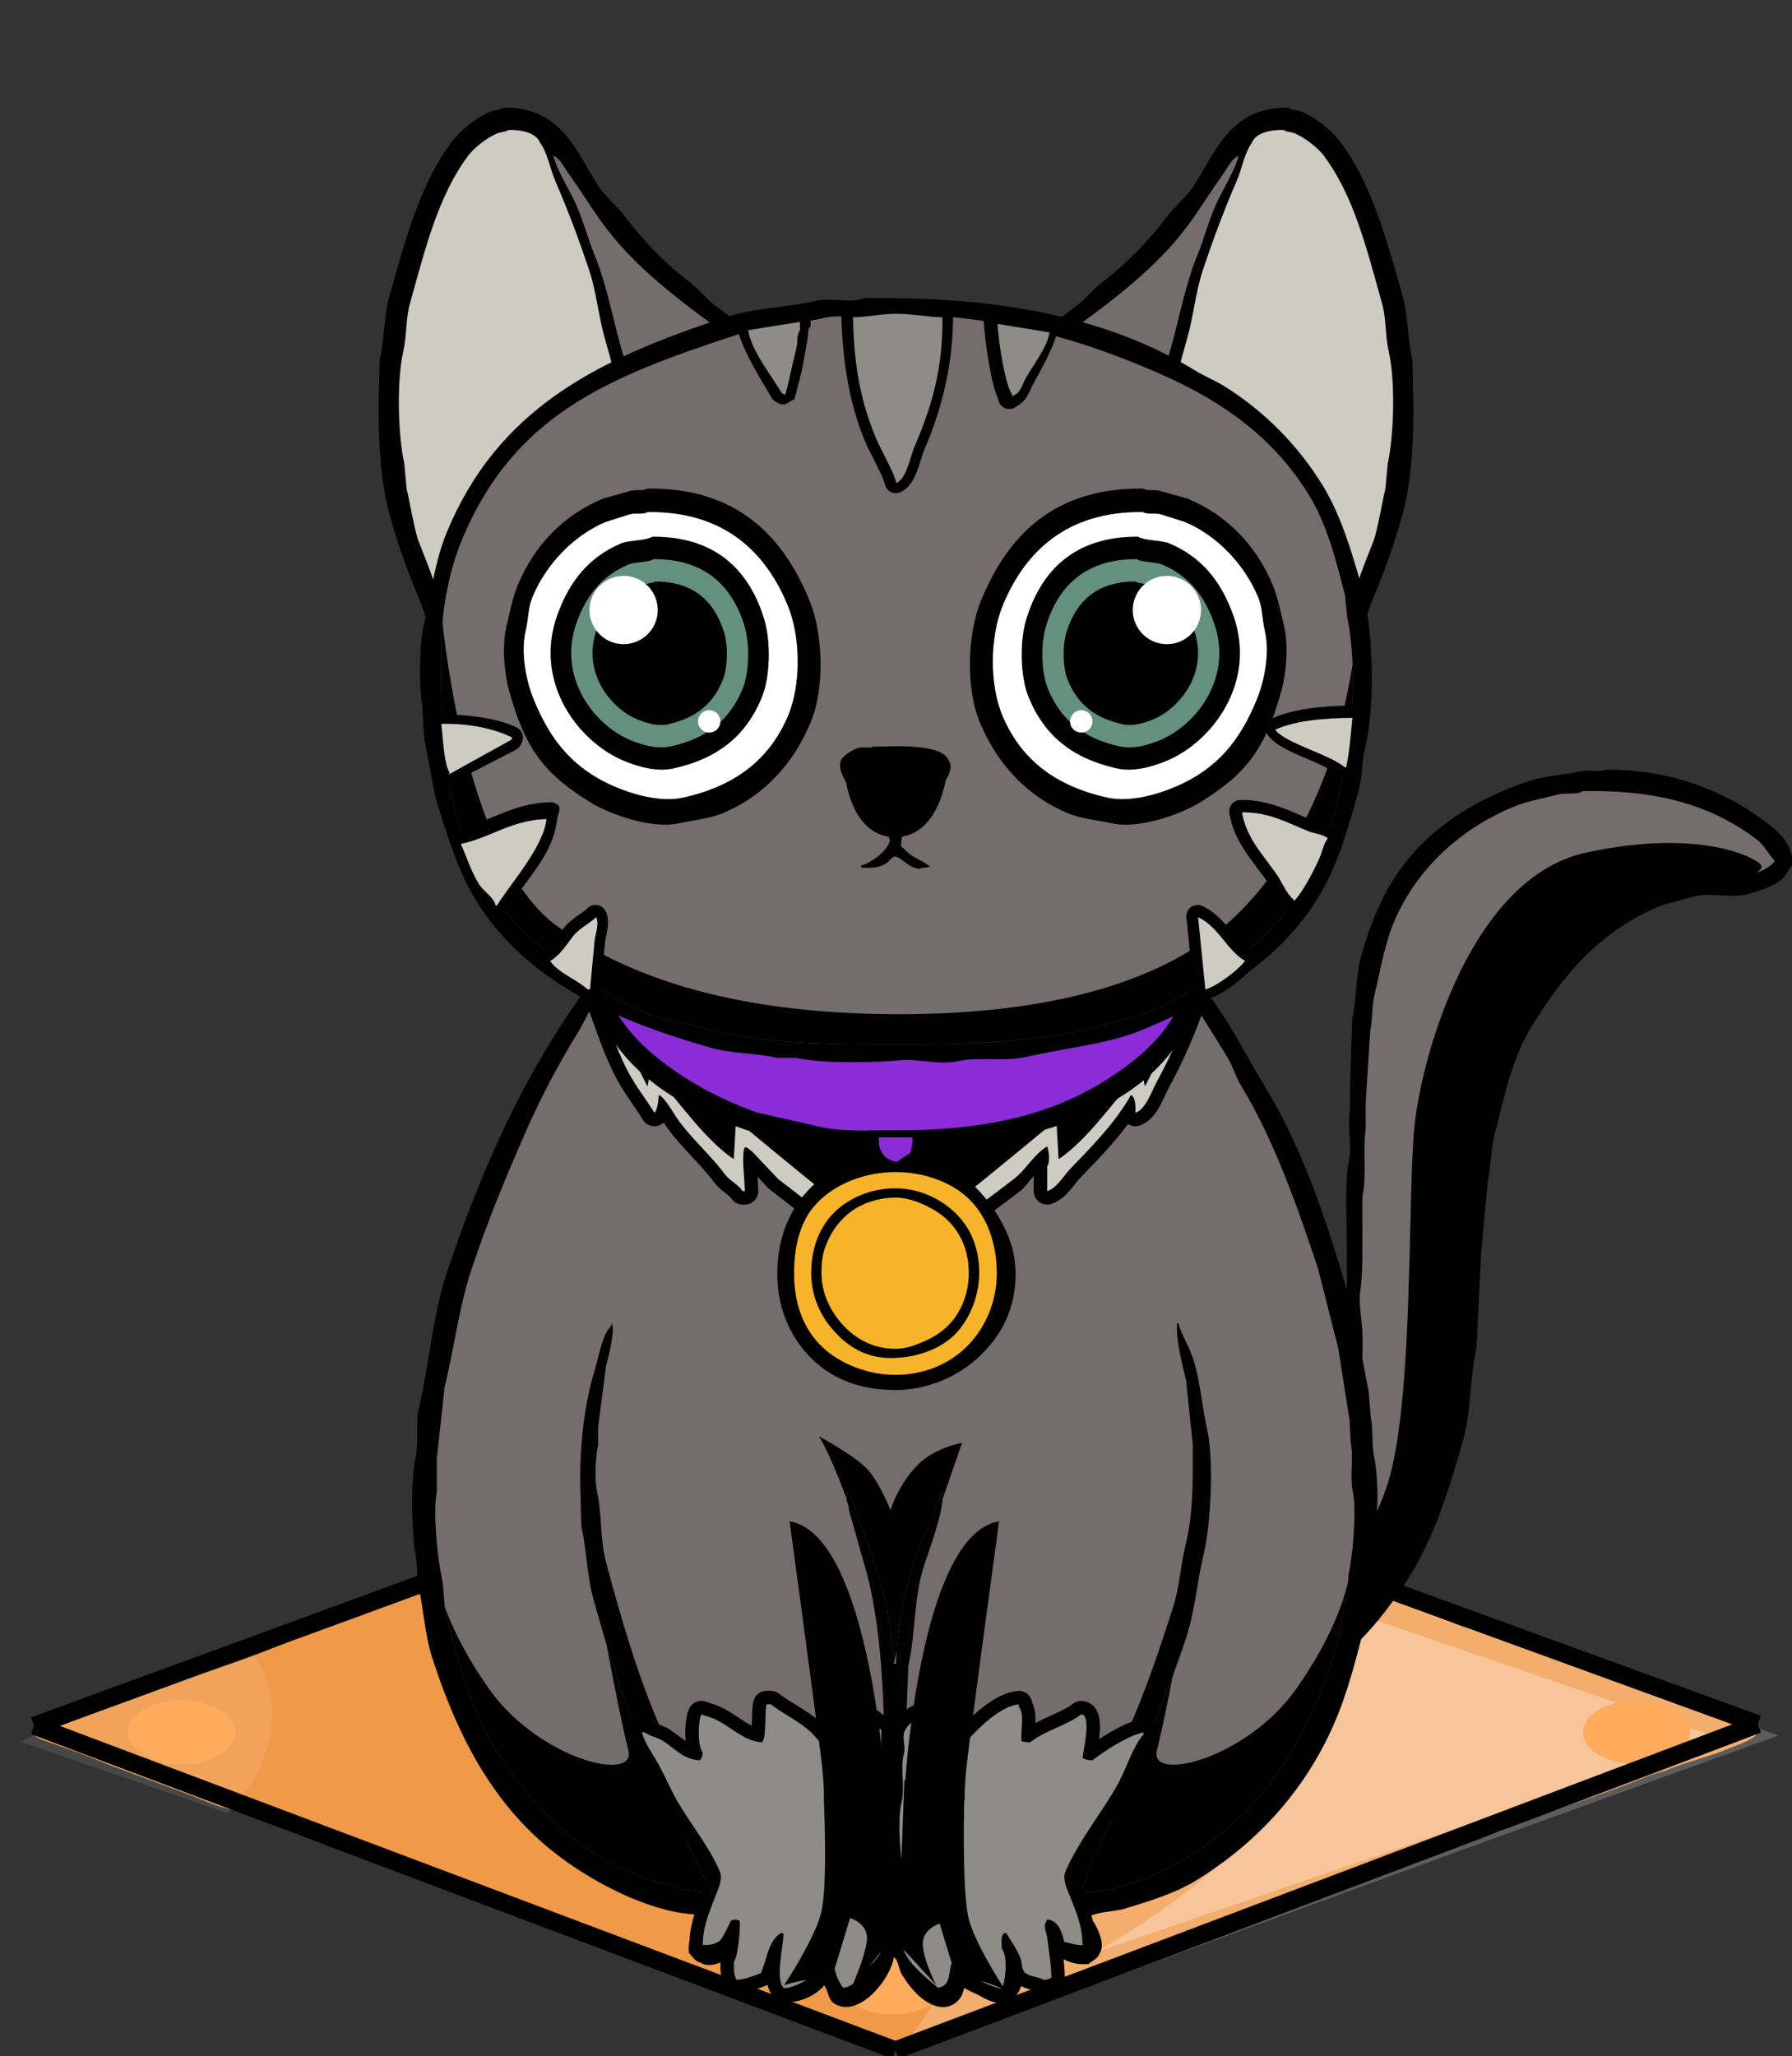 
        <svg width="320" height="367" viewBox="0 0 1600 1835" fill="none" xmlns="http://www.w3.org/2000/svg" xmlns:xlink="http://www.w3.org/1999/xlink">
            
        
  <rect x="0" y="0" width="1600" height="1835" fill="#333333" stroke="none"/>
            
        
  <defs>
  <svg version="1.1"  id="imported-svg" xmlns="http://www.w3.org/2000/svg" xmlns:xlink="http://www.w3.org/1999/xlink" x="0px" y="0px"
viewBox="0 0 1707 1913" style="enable-background:new 0 0 1707 1913;" xml:space="preserve">
<style type="text/css">
.st0{clip-path:url(#SVGID_00000090990118525258805740000013340835037117440933_);}
.st1{fill-rule:evenodd;clip-rule:evenodd;fill:#F09949;}
.st2{fill:#FFFFFF;fill-opacity:0.2;}
.st3{fill:#FFFFFF;fill-opacity:0.3;}
.st4{fill:#FFFFFF;fill-opacity:0.1;}
.st5{fill:#FFAB5E;}
.st6{clip-path:url(#SVGID_00000090990118525258805740000013340835037117440933_);fill:none;stroke:#000000;stroke-width:17;}
</style>
<g>
<defs>
  <rect id="SVGID_1_" y="11" width="1707" height="1913"/>
</defs>
<clipPath id="SVGID_00000034091962672003599510000005160394471307666091_">
  <use xlink:href="#SVGID_1_"  style="overflow:visible;"/>
</clipPath>
<g style="clip-path:url(#SVGID_00000034091962672003599510000005160394471307666091_);">
  <path class="st1" d="M852,1305c8.7,0.5,17.1,6.1,24,9c17.1,7.1,37.1,12.7,53.5,19.5c50.7,21,102.8,34.3,153,55
    c22.6,9.3,43.4,14.2,66,23.5c75.9,31.3,158.9,53.7,235,85c19,7.8,38,10.2,57,18c45.5,18.7,94.8,32,141,51
    c17.6,7.2,36.1,14.4,54.5,22c11.9,4.9,24.6,10.3,38,13.5l-2,3.5c-8.5,6-17.3,8.6-25.5,12c-18.4,7.6-40.4,12.7-58,20
    c-7,2.9-11.5,3.1-18.5,6c-42.4,17.5-88.5,31.5-131,49c-27.2,11.2-55.3,17.3-82.5,28.5c-81.7,33.6-167.4,57.9-249,91.5
    c-21.7,8.9-45.8,13.1-67.5,22c-43.7,17.9-87.7,30.8-132,49c-11.8,4.8-26.1,8.8-38.5,14c-5.7,2.4-11.1,5.7-18.5,6.5
    c-4.5-3.9-10-6.9-16-9.5c-13.7-5.8-28.4-10-43-16c-32.3-13.3-68.6-22.7-101-36c-7.9-3.3-15-4.7-23-8c-35.3-14.5-71.9-25.2-108-40
    c-111-40-220.9-71.4-327-115c-10.6-4.3-20.4-5.1-31-9.5c-39-16-80-29.5-119-45.5c-11.2-4.6-22.5-8-33-12c-5.2-2-15.6-4.4-18-9
    c9.6-1.9,22.8-6.6,31-10c18.4-7.6,37.4-13.7,55-21c46.2-19.1,94.5-31.3,140-50c22.6-9.3,44.4-18.2,67-27.5
    c94.4-38.9,195.6-64.2,290-103c12.6-5.2,25.4-7.8,38-13c42.7-17.6,87.5-31.5,130-49c17.2-7.1,35.7-8.6,52-15.5
    C840.9,1311.5,847.8,1309.1,852,1305z"/>
  <path class="st2" d="M852.5,1912c276.5-371,53.3-517.3,0-609.5l841.5,302C1496.5,1675.7,1051.7,1836.8,852.5,1912z"/>
  <path class="st3" d="M1638.5,1607l-431-147.5c152.4,123.6-46.8,286.2-165.5,352L1638.5,1607z"/>
  <path class="st4" d="M216.5,1678.5l-196.5-68c20.7-11.8,93.9-45.4,221.5-85C282.7,1589.9,242,1654.3,216.5,1678.5z"/>
  <ellipse class="st5" cx="850" cy="1839.5" rx="51" ry="30.5"/>
  <ellipse cx="850" cy="1839.5" rx="26" ry="15.5"/>
  <ellipse class="st5" cx="1559" cy="1601.5" rx="51" ry="30.5"/>
  <ellipse class="st5" cx="858" cy="1358.5" rx="51" ry="30.5"/>
  <ellipse class="st5" cx="173" cy="1601.5" rx="51" ry="30.5"/>
  <ellipse cx="1559" cy="1599.5" rx="26" ry="15.5"/>
  <ellipse cx="173" cy="1602.5" rx="26" ry="15.5"/>
  <ellipse cx="862" cy="1358.5" rx="26" ry="15.5"/>
</g>

  <line style="clip-path:url(#SVGID_00000034091962672003599510000005160394471307666091_);fill:none;stroke:#000000;stroke-width:17;" x1="32.5" y1="1595.2" x2="853" y2="1904.2"/>

  <line style="clip-path:url(#SVGID_00000034091962672003599510000005160394471307666091_);fill:none;stroke:#000000;stroke-width:17;" x1="1674.5" y1="1593.7" x2="853" y2="1904.2"/>

  <line style="clip-path:url(#SVGID_00000034091962672003599510000005160394471307666091_);fill:none;stroke:#000000;stroke-width:17;" x1="853" y1="1294.7" x2="1674.5" y2="1593.7"/>

  <line style="clip-path:url(#SVGID_00000034091962672003599510000005160394471307666091_);fill:none;stroke:#000000;stroke-width:17;" x1="32.5" y1="1595.2" x2="853" y2="1294.7"/>
</g>
</svg>
</defs>

<use xlink:href="#imported-svg" x="0" y="24" />
     
        <g id="Cat">
            <g id="Tail" clipPath="url(#clip0)">
    <path id="Color Fill 32" fillRule="evenodd" clipRule="evenodd" d="M1432.38 687.028C1492.42 686.135 1539.9 706.442 1574.38 732.028C1586.54 741.048 1600.46 751.012 1600.38 772.028C1596.52 776.464 1594.15 782.576 1589.38 786.028C1581.99 791.375 1569.72 795.428 1560.38 798.028C1546.26 801.959 1528.39 796.276 1512.38 800.028C1502.71 802.695 1493.04 805.362 1483.38 808.028C1428.58 830.434 1395.55 869.988 1366.38 918.028C1350.14 944.764 1342.93 979.228 1334.38 1013.03C1330.95 1026.59 1331.31 1041.03 1328.38 1054.03C1326.38 1075.69 1324.38 1097.36 1322.38 1119.03L1318.38 1202.03C1312.21 1229.61 1313.73 1258.83 1306.38 1285.03C1293.96 1329.25 1280.4 1372.02 1258.38 1407.03C1231.35 1450 1197.32 1488.89 1148.38 1510.03C1135.08 1515.77 1088.99 1532.3 1084.38 1508.03C1074.74 1494.88 1097.16 1463.27 1102.38 1456.03C1119.6 1432.12 1141.93 1410.92 1157.38 1385.03C1160.57 1379.68 1160.83 1373.91 1163.38 1368.03C1170.72 1351.08 1178.35 1332.64 1184.38 1314.03C1189.36 1298.64 1189.26 1283.65 1193.38 1267.03C1205.09 1219.81 1202.38 1161.16 1202.38 1101.03C1202.38 1083.33 1200.83 1052.08 1204.38 1036.03C1207.5 1021.91 1202.52 1003.92 1205.38 991.028V971.028C1206.04 950.362 1206.71 929.695 1207.38 909.028C1211.51 890.516 1210.42 870.682 1215.38 853.028C1223.52 824.07 1234.1 798.751 1249.38 777.028C1275.89 739.336 1317.1 712.97 1365.38 697.028C1380.33 692.092 1397.21 691.639 1413.38 688.028C1419.31 686.703 1428.03 689.745 1432.38 687.028Z" fill="black"/>
    <path id="Color Fill 33" fillRule="evenodd" clipRule="evenodd" d="M1413.38 706.028C1482.86 704.688 1529.76 720.011 1568.38 749.028C1575.01 754.008 1578.73 762.028 1584.38 768.028C1583.75 769.782 1584.19 768.999 1583.38 770.028C1573 780.373 1556.6 782.284 1537.38 784.028H1513.38C1498.52 787.291 1484.29 788.744 1471.38 794.028C1419.82 815.136 1383.21 855.073 1355.38 900.028C1338.25 927.704 1328.07 961.228 1318.38 996.028C1314.73 1009.13 1314.33 1023.22 1311.38 1036.03C1308.38 1064.69 1305.38 1093.35 1302.38 1122.03C1302.05 1134.36 1301.71 1146.69 1301.38 1159.03C1298.97 1169.95 1301.99 1183.21 1299.38 1195.03C1296.71 1219.03 1294.05 1243.03 1291.38 1267.03C1282.51 1303.8 1274.44 1337.26 1261.38 1368.03C1257.23 1377.79 1254.95 1387.51 1249.38 1396.03C1237.61 1414.03 1221.38 1430.04 1206.38 1445.03C1186.44 1464.96 1138.46 1501.34 1101.38 1502.03C1100.62 1499.43 1100.28 1496.73 1100.38 1494.03C1105.56 1487.04 1107.48 1478 1112.38 1471.03C1119.75 1460.54 1130 1451.46 1137.38 1441.03C1157.33 1412.84 1175.96 1381.16 1190.38 1348.03C1199.89 1326.17 1203.36 1301.9 1209.38 1276.03C1210.05 1267.36 1210.71 1258.69 1211.38 1250.03C1215.28 1232.66 1217.37 1207.76 1216.38 1188.03C1215.93 1179.13 1213.11 1162.76 1214.38 1154.03C1217.03 1135.75 1216.38 1111.91 1216.38 1093.03V1068.03C1220.48 1049.48 1216.63 1025.75 1219.38 1007.03V984.028C1220.71 962.695 1222.05 941.362 1223.38 920.028C1225.69 909.678 1224.72 898.051 1227.38 887.028C1233.01 863.712 1236.66 840.958 1245.38 821.028C1265.54 774.928 1304.36 739.334 1351.38 720.028C1363.82 714.919 1377.94 712.444 1391.38 709.028C1398.15 707.307 1407.96 709.437 1413.38 706.028Z" fill="#756C6D"/>
    <path id="Intersect" fillRule="evenodd" clipRule="evenodd" d="M1561.41 782.912C1555.64 783.843 1549.42 784.445 1542.87 785.028H1518.46C1514.03 785.986 1509.65 786.787 1505.34 787.576C1494.97 789.474 1485.02 791.295 1475.74 795.028C1423.3 816.136 1386.06 856.073 1357.75 901.028C1340.33 928.704 1329.97 962.228 1320.12 997.028C1318.06 1004.28 1317.02 1011.83 1315.99 1019.31C1315.16 1025.34 1314.34 1031.31 1313 1037.03C1309.95 1065.69 1306.9 1094.36 1303.84 1123.03L1302.83 1160.03C1301.63 1165.38 1301.75 1171.29 1301.88 1177.32C1302.01 1183.59 1302.15 1190 1300.79 1196.03L1292.65 1268.03C1283.64 1304.8 1275.43 1338.26 1262.14 1369.03C1260.74 1372.26 1259.55 1375.49 1258.38 1378.68C1256.02 1385.1 1253.72 1391.33 1249.93 1397.03C1238.34 1414.47 1222.48 1430.04 1207.63 1444.62C1207.15 1445.09 1206.67 1445.56 1206.2 1446.03C1185.92 1465.96 1137.11 1502.34 1099.4 1503.03C1098.62 1500.43 1098.28 1497.73 1098.38 1495.03C1101.1 1491.41 1102.94 1487.25 1104.77 1483.11C1106.48 1479.24 1108.18 1475.39 1110.58 1472.03C1114.36 1466.74 1118.89 1461.81 1123.41 1456.88C1127.85 1452.04 1132.29 1447.2 1136.01 1442.03C1153.46 1417.8 1169.91 1390.99 1183.5 1362.9C1181.01 1374.18 1178.64 1385.38 1177.72 1391.03C1175.46 1404.86 1212.52 1400.2 1237.73 1328.03C1254.77 1279.22 1257.24 1176.67 1259.18 1095.86C1260.11 1057.18 1260.93 1023.48 1263.16 1003.03C1270.05 939.858 1314.24 783.198 1415.73 761.028C1517.22 738.858 1567.51 765.198 1572.37 772.028C1574.49 774.999 1569.22 779.011 1561.41 782.912Z" fill="black" fillOpacity="0.35"/>
    </g>
            <g id="Body" clipPath="url(#flully_clip1)">
    <path id="Color Fill 14" fillRule="evenodd" clipRule="evenodd" d="M715.002 810.752C833.279 810.076 962.337 803.219 1037 848.752C1081.69 876.003 1102.78 925.938 1130 970.752C1165.82 1029.73 1188.09 1099.93 1209 1173.75C1213.34 1196.41 1217.67 1219.08 1222 1241.75C1222.67 1249.75 1223.34 1257.75 1224 1265.75C1226.32 1276.21 1224.41 1288.68 1227 1300.75C1229.97 1314.6 1231.24 1345.25 1228 1359.75V1380.75C1225.25 1392.95 1225.74 1408.33 1223 1419.75C1220.85 1428.74 1222.27 1435.96 1220 1444.75C1211.35 1478.24 1203.72 1509.77 1191 1538.75C1164.48 1599.21 1121.24 1645.73 1067 1678.75C1048.49 1690.02 1025.36 1696.96 1003 1703.75C996.866 1705.61 975.59 1706.77 973.002 1710.75C977.881 1715.71 987.837 1734.55 982.002 1742.75C980.11 1748.41 975.791 1749.18 972.002 1752.75C961.376 1753.72 955.683 1751.54 948.002 1747.75C948.101 1753.15 947.428 1758.54 946.002 1763.75C932.842 1772.88 926.483 1772.53 913.002 1763.75C912.678 1773.8 908.915 1782.23 901.002 1784.75C889.06 1794.36 867.413 1775.76 861.002 1771.75C860.548 1784.86 848.853 1795.17 834.002 1789.75C821.511 1785.19 811.479 1772.46 805.002 1761.75C802.34 1757.35 802.34 1749.45 798.002 1746.75C796.05 1764.06 768.784 1800.68 746.002 1788.75C739.189 1785.18 740.077 1778.16 736.002 1771.75C728.54 1781.66 704.653 1793.37 691.002 1781.75C686.282 1777.73 687.564 1769.03 684.002 1763.75C677.902 1772.7 657.931 1773 652.002 1763.75C649.516 1759.87 651.402 1751.92 649.002 1747.75C645.044 1751.8 632.222 1756.36 626.002 1751.75C620.029 1750.18 618.702 1746.37 615.002 1742.75C613.802 1727.33 621.514 1720.97 625.002 1708.75C583.754 1707.97 538.081 1683.21 512.002 1665.75C448.23 1623.06 412.169 1560.42 386.002 1479.75C379.165 1458.67 378.278 1435.11 373.002 1412.75C372.669 1406.42 372.335 1400.09 372.002 1393.75C367.546 1373.17 366.26 1321.99 371.002 1300.75C374.282 1286.06 370.696 1270.96 374.002 1256.75C383.673 1215.17 386.373 1173.65 399.002 1135.75C432.702 1034.62 473.559 948.069 531.002 871.752C552.402 843.322 610.932 828.284 652.002 817.752L699.002 811.752C704.165 810.597 711.302 813.065 715.002 810.752Z" fill="black"/>
    <path id="Color Fill 16" fillRule="evenodd" clipRule="evenodd" d="M781.002 826.752C888.544 825.162 1000.5 841.603 1061 887.752C1066.57 891.996 1069.17 900.668 1073 906.752C1080.48 918.638 1088.59 931.58 1096 943.752C1100.96 951.902 1103.03 960.552 1108 968.752C1137.33 1017.07 1157.8 1074.92 1177 1132.75C1183 1156.42 1189 1180.08 1195 1203.75C1198.34 1225.08 1201.67 1246.41 1205 1267.75C1205.34 1274.42 1205.67 1281.09 1206 1287.75C1208.77 1300.56 1204.89 1317.08 1208 1331.75C1211.48 1348.14 1207.54 1390.48 1204 1405.75C1203.67 1410.75 1203.34 1415.75 1203 1420.75C1198.17 1440.5 1196.23 1460.98 1190 1479.75C1165.52 1553.52 1130.92 1610.63 1072 1649.75C1044.13 1668.26 1007.02 1687.7 964.002 1689.75V1687.75C969.385 1681.66 970.114 1671.33 974.002 1663.75C985.374 1641.58 995.596 1618.41 1006 1594.75C1024.66 1552.33 1043.61 1508.6 1059 1461.75C1067.04 1437.26 1068.53 1412.83 1075 1385.75C1080.73 1361.79 1084.1 1304.11 1078 1276.75C1073.07 1254.6 1071.69 1232.11 1065 1211.75C1061.51 1201.13 1054.84 1191.19 1052 1180.75H1051C1049.8 1195.98 1055.33 1216.43 1059 1231.75C1061 1251.08 1063 1270.41 1065 1289.75V1308.75C1065.01 1333.24 1063.95 1356.66 1059 1376.75C1053.87 1397.6 1053.29 1416.4 1047 1435.75C1036.49 1468.11 1025.65 1500.85 1013 1530.75C1007.96 1542.67 1003.74 1554.53 999.002 1565.75C997.141 1570.15 997.493 1574.73 995.002 1578.75C992.267 1583.16 976.457 1589.92 971.002 1592.75C940.055 1608.83 895.826 1615.21 852.002 1604.75C841.851 1602.33 812.002 1599.37 808.002 1593.75V1560.75C810.689 1556.23 808.995 1544.22 809.002 1537.75C809.668 1520.75 810.335 1503.75 811.002 1486.75C817.446 1457.42 815.954 1427.5 824.002 1400.75C829.795 1381.5 841.359 1354.31 842.002 1332.75C841.669 1332.42 841.335 1332.08 841.002 1331.75H840.002C838.33 1346.56 828.358 1361.8 823.002 1374.75C810.821 1404.21 800.929 1446.09 800.002 1484.75H798.002V1477.75C796.002 1463.08 794.002 1448.41 792.002 1433.75C785.009 1407.71 777.602 1382.45 768.002 1359.75C764.215 1350.8 762.836 1338.98 757.002 1331.75V1332.75C755.953 1334.3 755.971 1336.84 756.002 1339.75C758.243 1343.1 757.545 1347.29 759.002 1351.75C763.379 1365.16 766.526 1379.14 771.002 1393.75C787.985 1449.19 789.794 1522.09 790.002 1593.75C781.418 1595.91 772.861 1600.27 764.002 1602.75C752.668 1604.42 741.335 1606.09 730.002 1607.75C690.958 1616.59 651.136 1605.34 627.002 1592.75C621.542 1589.9 605.744 1583.17 603.002 1578.75C601.374 1576.12 602.23 1573.64 601.002 1570.75C596.24 1559.53 592.042 1547.68 587.002 1535.75C568.302 1491.49 554.536 1444.55 541.002 1393.75C535.655 1373.68 537.638 1351.8 533.002 1330.75C530.568 1319.7 531.888 1299.24 534.002 1289.75V1273.75C536.335 1255.75 538.668 1237.75 541.002 1219.75C542.95 1211.79 549.877 1186.21 546.002 1180.75V1182.75C537.162 1192.18 535.211 1208.79 531.002 1222.75C522.439 1251.15 518.01 1284.07 518.002 1320.75C518.335 1334.42 518.668 1348.09 519.002 1361.75C523.967 1383.84 524.024 1406.64 530.002 1427.75C541.902 1469.75 553.61 1509.91 570.002 1547.75C584.202 1580.53 599.468 1612.69 614.002 1645.75C620.153 1659.74 629.56 1673.76 634.002 1689.75H629.002C623.421 1686.33 614.943 1687.71 608.002 1685.75C592.273 1681.3 576.314 1677.03 562.002 1670.75C508.675 1647.35 470.184 1606.45 441.002 1558.75C420.886 1525.87 410.183 1485.37 399.002 1443.75C395.544 1430.88 397.045 1419.33 394.002 1405.75C390.594 1390.54 386.391 1347.96 390.002 1331.75V1301.75C392.335 1280.42 394.668 1259.09 397.002 1237.75C405.832 1201.78 409.838 1166.21 421.002 1132.75C435.742 1088.58 452.427 1048.6 470.002 1008.75C483.567 978.022 499.272 948.282 517.002 919.752C522.56 910.786 529.172 893.722 537.002 887.752C564.567 866.734 601.224 854.38 639.002 843.752C655.327 839.16 672.759 838.633 689.002 834.752L747.002 828.752C755.89 826.765 774.63 830.731 781.002 826.752Z"  fill="#756C6D"/>
    <path id="Color Fill 15" fillRule="evenodd" clipRule="evenodd" d="M604.002 1577.75C608.681 1579.29 611.381 1582.52 615.002 1584.75C624.853 1590.81 638.202 1595.49 650.002 1598.75C692.272 1610.41 761.683 1606.26 790.002 1592.75L791.002 1695.75C785.173 1705.71 794.121 1724.99 790.002 1736.75C788.529 1740.95 769.538 1766.09 766.002 1768.75C763.368 1770.73 756.324 1775.1 754.002 1773.75C753.002 1773.42 752.002 1773.08 751.002 1772.75C748.516 1752.96 755.582 1739.27 756.002 1720.75C754.277 1719.96 754.162 1718.12 753.002 1719.75C745.757 1727.62 741.602 1745.02 739.002 1756.75C729.984 1758.08 711.97 1771.87 705.002 1768.75C701.847 1767.66 702.035 1766.63 700.002 1764.75C699.553 1741.87 707.34 1730.28 710.002 1711.75H708.002C706.877 1715.18 704.592 1716.19 703.002 1718.75C699.183 1724.89 698.479 1733.12 694.002 1738.75C692.87 1740.17 690.615 1739.7 689.002 1740.75C680.769 1746.09 675.487 1754.68 662.002 1754.75V1752.75C653.696 1740.19 672.334 1712.82 674.002 1703.75H672.002C670.188 1706.76 666.863 1708.98 665.002 1711.75C661.762 1716.57 660.521 1722.35 657.002 1726.75V1728.75H651.002C645.94 1732.87 638.825 1735.66 630.002 1735.75C629.506 1734.65 628.831 1733.63 628.002 1732.75C631.733 1711.36 644.283 1697.46 652.002 1679.75H649.002C647.792 1681.39 645.065 1684.03 644.002 1682.75C634.002 1656.75 614.002 1603.75 604.002 1577.75ZM994.002 1575.75C996.469 1577.04 994.683 1575.32 996.002 1577.75C991.038 1583.51 978.156 1622.27 975.002 1629.75C967.602 1647.31 961.149 1665.31 954.002 1683.75C951.109 1682.02 950.127 1680.51 946.002 1679.75V1680.75C954.164 1690.89 960.033 1706.07 966.002 1717.75C967.821 1721.31 970.434 1729.49 969.002 1732.75C967.578 1736.36 965.933 1735.93 961.002 1735.75C955.278 1731.3 948.254 1728.84 941.002 1728.75C939.118 1720.62 931.561 1706.31 924.002 1703.75V1706.75C932.785 1715.99 939.393 1737.18 936.002 1754.75H929.002C923.032 1748.95 908.784 1744.76 904.002 1738.75C897.625 1730.74 897.602 1716.38 888.002 1711.75V1714.75C893.457 1722.51 899.502 1753.67 897.002 1766.75C895.535 1767.56 894.188 1768.57 893.002 1769.75C886.002 1768.52 861.421 1759.11 859.002 1754.75C856.002 1750.33 856.01 1744.16 854.002 1738.75C851.49 1731.98 848.055 1725.04 845.002 1718.75C844.335 1719.08 843.669 1719.42 843.002 1719.75C842.198 1722.68 841.86 1725.72 842.002 1728.75C845.43 1733.68 850.926 1766.37 846.002 1772.75C845.335 1773.42 844.669 1774.08 844.002 1774.75C828.427 1768.38 821.702 1755.88 813.002 1742.75C811.844 1741 808.702 1738.83 808.002 1736.75C807.669 1693.42 808.335 1635.09 808.002 1591.75H809.002C818.432 1600.71 834.48 1598.79 849.002 1602.75C888.294 1613.46 945.056 1602.36 977.002 1585.75C982.972 1582.65 990.022 1580.75 994.002 1575.75Z"  fill="#756C6D"/>
    <g id="Color Fill 73 (Stroke)">
    <path fillRule="evenodd" clipRule="evenodd" d="M745.724 1552.18C744.182 1550.52 742.662 1548.74 741.038 1546.82C741.035 1546.82 741.031 1546.82 741.028 1546.81C740.854 1546.61 740.677 1546.4 740.498 1546.19C738.747 1544.11 736.787 1541.79 734.821 1539.73M645.116 1744.71C645.116 1744.71 645.128 1744.68 645.155 1744.62C645.13 1744.68 645.116 1744.71 645.116 1744.71Z" fill="black"/>
    <path fillRule="evenodd" clipRule="evenodd" d="M625.294 1693.76C620.647 1705.8 615.695 1718.63 615.419 1735.81C612.555 1742.45 622.4 1746.7 627.68 1748C633.055 1747.88 639.395 1747.35 645.102 1744.61C643.955 1746.43 643.315 1748.54 643.263 1750.71C643.185 1753.97 643.153 1757.79 643.603 1761.46C644.049 1765.09 645.074 1769.6 647.842 1773.71C650.321 1777.39 654.627 1779.4 659.038 1778.94C668.421 1777.95 675.253 1775.36 680.903 1773.22L680.906 1773.22C681.78 1772.89 682.625 1772.56 683.447 1772.26C684.093 1772.02 684.713 1771.73 685.301 1771.39C686.161 1775.07 687.784 1779.13 690.973 1782.39C692.191 1783.63 693.665 1784.6 695.294 1785.22C698.654 1786.49 701.876 1786.34 703.844 1786.11C706.026 1785.86 708.156 1785.31 710.031 1784.71C713.796 1783.52 717.804 1781.74 721.403 1779.94C727.12 1777.07 733.263 1773.42 737.05 1770.65C738.627 1774.22 740.569 1777.67 742.956 1781C745.53 1784.58 749.867 1786.47 754.247 1785.9C761.303 1784.99 766.415 1782.44 770.471 1778.52C772.199 1776.85 773.549 1775.1 774.435 1773.95L774.602 1773.73C775.504 1772.57 776.057 1771.85 776.719 1771.13C777.931 1769.81 779.401 1768.38 781.21 1766.65C781.425 1766.44 781.646 1766.23 781.871 1766.01C784.568 1765.51 794.081 1752.1 798.5 1745.47L811.838 1767.38C816.964 1772.44 822.627 1777.19 827.238 1781.05L827.246 1781.06C828.123 1781.8 828.963 1782.5 829.753 1783.17C832.414 1785.41 835.92 1786.4 839.361 1785.85C845.201 1784.94 850.207 1782.34 853.81 1777.91C855.365 1776 856.464 1773.97 857.261 1772.04C858.388 1772.79 859.599 1773.52 860.794 1774.19C863.874 1775.93 867.618 1777.75 871.351 1779.42C875.107 1781.1 879.053 1782.71 882.592 1783.99C885.873 1785.18 889.605 1786.39 892.6 1786.86C897.689 1787.65 902.717 1785.11 905.093 1780.54C906.676 1777.49 907.693 1773.74 908.364 1770.37C912.564 1773.59 917.254 1774.85 919.917 1775.55C920.784 1775.78 921.531 1775.97 922.182 1776.14C924.662 1776.77 925.757 1777.05 926.798 1777.61C929.037 1778.79 931.593 1779.24 934.101 1778.88C936.312 1778.57 938.335 1778.2 940.399 1777.4C941.253 1777.08 941.992 1776.72 942.347 1776.54L942.424 1776.51C942.787 1776.33 943.042 1776.21 943.417 1776.05C947.961 1774.13 950.865 1769.62 950.736 1764.69C950.546 1757.45 949.966 1751.11 949.239 1745.1C949.666 1745.21 950.131 1745.33 950.633 1745.47C954.261 1746.42 959.788 1747.87 966.354 1748C969.586 1748.06 972.707 1746.81 975.009 1744.54C977.311 1742.27 978.599 1739.17 978.581 1735.94C978.486 1718.13 973.131 1704.66 968.147 1692.13L965.156 1684.71C964.892 1684.09 964.651 1683.52 964.495 1683.14C963.879 1681.64 963.344 1680.2 962.953 1678.82C962.161 1676.03 962.381 1674.92 962.409 1674.78C962.412 1674.76 962.413 1674.76 962.408 1674.77C967.996 1661.86 975.611 1649.56 983.956 1636.86C985.606 1634.34 987.295 1631.8 989.001 1629.24C995.736 1619.1 1002.74 1608.57 1008.71 1597.83L1008.71 1597.83C1011.46 1592.89 1014.27 1586.39 1016.88 1580.34C1017.84 1578.13 1018.77 1575.97 1019.66 1573.98C1023.42 1565.59 1026.69 1559.47 1029.75 1556.21C1031.84 1553.99 1033 1551.05 1033 1548V1546C1033 1542.38 1031.36 1538.95 1028.55 1536.67C1025.73 1534.39 1022.03 1533.51 1018.49 1534.27C1009.52 1536.18 999.127 1541.35 990.472 1546.39C987.316 1548.23 984.226 1550.15 981.317 1552.05C981.349 1551.79 981.381 1551.54 981.412 1551.28C981.911 1547.13 982.282 1542.46 982.039 1538.11C981.829 1534.32 981.069 1528.21 977.132 1523.4C976.298 1522.38 975.303 1521.51 974.185 1520.81C974.079 1520.74 974.05 1520.73 973.964 1520.67L973.899 1520.62L973.828 1520.58L973.799 1520.56C973.515 1520.37 972.48 1519.68 971.026 1519.15C970.454 1518.95 969.977 1518.82 969.796 1518.77C969.656 1518.74 969.464 1518.69 969.4 1518.67L969.38 1518.67C969.234 1518.63 969.004 1518.57 968.592 1518.46C964.961 1517.43 961.056 1518.16 958.052 1520.45C952.726 1524.5 945.9 1527.61 937.417 1531.47L937.317 1531.51C933.322 1533.33 928.91 1535.34 924.518 1537.69C924.617 1534.76 924.591 1531.4 924.109 1528.09C923.737 1525.52 923.023 1522.48 921.537 1519.49C921.172 1516.62 919.78 1513.96 917.59 1512.02C915.02 1509.74 911.597 1508.67 908.187 1509.09C894.113 1510.79 881.216 1520.07 871.587 1528.53C863.585 1535.57 856.294 1543.5 851.101 1549.15L851.096 1549.15C850.094 1550.24 849.171 1551.24 848.335 1552.14L847.757 1552.6C847.6 1551.9 847.443 1551.19 847.285 1550.49C847.078 1549.56 846.87 1548.63 846.661 1547.69C845.055 1540.51 843.364 1533.15 841.404 1526.57C839.749 1521.02 834.363 1517.44 828.604 1518.07C821.724 1518.82 815.165 1521.69 810.028 1525.11C805.497 1528.14 800.646 1532.55 797.929 1538.03C797.811 1538.22 797.697 1538.4 797.587 1538.59C796.757 1536.95 795.549 1535.49 794.03 1534.37C791.429 1532.43 788.914 1530.6 786.445 1528.81C782.63 1526.03 778.927 1523.34 775.192 1520.48C772.389 1518.33 768.783 1517.52 765.333 1518.28C757.226 1520.05 752.205 1525.35 749.506 1531.23C747.13 1536.42 746.451 1542.21 746.098 1546.53C745.916 1548.76 745.814 1550.56 745.724 1552.18C744.182 1550.52 742.662 1548.74 741.038 1546.82L734.821 1539.73C733.078 1535.91 720.384 1527.5 714.255 1523.77C712.575 1522.71 710.955 1521.71 709.387 1520.74L709.386 1520.74C704.302 1517.59 699.763 1514.77 695.466 1511.48C693.37 1509.87 690.804 1509 688.164 1509H684.367C678.817 1509 673.99 1512.81 672.697 1518.2C672.061 1520.86 671.826 1524.45 671.681 1527.21C671.553 1529.67 671.459 1532.47 671.37 1535.14C671.347 1535.83 671.324 1536.52 671.301 1537.19C671.267 1538.19 671.232 1539.15 671.195 1540.06C668.223 1538.59 664.999 1536.58 661.222 1534.08C660.6 1533.67 659.96 1533.24 659.3 1532.8C652.512 1528.27 643.706 1522.38 633.193 1519.73C632.807 1519.53 632.359 1519.34 631.862 1519.15C631.29 1518.95 630.813 1518.82 630.632 1518.77C630.492 1518.74 630.299 1518.69 630.235 1518.67L630.216 1518.67C630.071 1518.63 629.84 1518.57 629.429 1518.46C623.674 1516.82 617.595 1519.68 615.176 1525.15C613.696 1528.5 612.928 1532.54 612.495 1535.99C612.031 1539.7 611.827 1543.8 611.896 1547.79C611.93 1549.76 612.031 1551.78 612.217 1553.78L596.537 1542.51L588.148 1538.83C587.793 1538.7 587.465 1538.58 587.168 1538.46C584.49 1537.44 583.35 1536.86 582.722 1536.39C580.646 1534.84 578.123 1534 575.531 1534H573C563 1529.15 561.183 1542.32 561.524 1549.51L577.671 1580.78L592.882 1610.83C597.81 1619.7 603.764 1628.57 609.452 1637.05L609.453 1637.05C610.889 1639.19 612.307 1641.3 613.688 1643.38C620.744 1654.02 627.089 1664.21 631.566 1674.71C631.566 1674.71 631.566 1674.71 631.567 1674.71C631.588 1674.8 631.864 1675.88 631.029 1678.79C630.635 1680.17 630.098 1681.6 629.473 1683.13C629.329 1683.49 629.143 1683.93 628.941 1684.41C628.473 1685.53 627.914 1686.86 627.558 1687.82L627.557 1687.83C626.826 1689.79 626.064 1691.77 625.294 1693.76ZM645.116 1744.71C645.116 1744.71 645.128 1744.68 645.155 1744.62C645.13 1744.68 645.116 1744.71 645.116 1744.71Z" fill="black"/>
    </g>
    <g id="Color Fill 73">
    <path d="M638.808 1692C633.319 1706.78 627.698 1718.54 627.418 1736C633.357 1735.87 637.979 1735.15 641.339 1733C644.882 1731.55 650.843 1717.5 652.729 1714C654.913 1713.35 653.968 1713.8 655.26 1713C657 1713.14 658.705 1713.47 660.322 1714C661.448 1719.02 658.996 1746.35 655.26 1751C655.105 1757.43 655.248 1763.23 657.791 1767C666.789 1766.06 672.59 1763.47 679.305 1761C684.835 1748.87 685.453 1734.24 695.757 1726C697.059 1725.19 696.068 1725.63 698.288 1725C698.71 1725.33 699.132 1725.67 699.554 1726C699.316 1737.05 692.163 1766.44 699.554 1774C705.48 1776.25 727.025 1763.63 731.192 1760C737.014 1752.68 730.834 1739.93 740.051 1732V1731H742.582C742.608 1749.22 744.642 1762.76 752.706 1774C762.129 1772.78 763.362 1767.92 767.893 1763C773.879 1756.5 783.479 1749.28 786.876 1741V1702C788.141 1671.33 789.407 1640.66 790.672 1610C785.61 1590.92 787.044 1565.01 786.876 1544C780.642 1539.37 774.077 1534.74 767.893 1530C752.868 1533.28 761.333 1560.06 753.972 1570V1572C741.456 1568.5 733.585 1555.83 726.13 1548C715.611 1536.95 700.566 1530.51 688.164 1521H684.367C683.021 1526.62 683.696 1549.33 681.836 1552L680.571 1555C661.052 1553.89 648.131 1535.01 628.684 1531C627.381 1530.19 628.372 1530.63 626.153 1530C623.081 1536.95 622.78 1558.61 627.418 1564C627.165 1568.17 626.532 1568.58 624.887 1571C608.906 1570.23 601.095 1558.75 590.718 1553C585.849 1550.3 579.753 1549.16 575.531 1546H573C576.269 1556.69 583.147 1565.84 588.186 1575C593.955 1585.49 597.646 1594.69 603.373 1605C615.111 1626.14 632.733 1646.86 642.605 1670C645.837 1677.58 640.533 1687.35 638.808 1692Z"  fill="#8F8C87"/>
    <path d="M950.13 1733C956.03 1734.16 959.218 1735.86 966.582 1736C966.49 1718.74 960.853 1706.53 955.192 1692C953.413 1687.43 948.149 1677.5 951.395 1670C963.446 1642.17 983.82 1617.88 998.22 1592C1005.07 1579.69 1011.75 1557.85 1021 1548V1546C1006.97 1549 984.917 1563.37 975.441 1571C970.167 1570.8 969.642 1570.3 966.582 1569C967.153 1561.85 973.366 1537.74 967.847 1531C966.545 1530.19 967.536 1530.63 965.316 1530C952.089 1540.06 932.578 1544.65 919.757 1555C917.173 1555 914.607 1554.67 912.164 1554C910.645 1546.64 915.368 1530.12 909.633 1523V1521C889.191 1523.48 867.468 1549.31 856.48 1561C851.84 1564.66 847.2 1568.33 842.559 1572H840.028C836.338 1557.92 833.555 1542.25 829.904 1530C820.819 1530.99 810.912 1537.94 808.39 1544C804.637 1548.79 808.881 1558.55 807.124 1565C803.391 1578.71 808.624 1594.95 804.593 1610C801.996 1619.7 802.832 1651.78 805.859 1663C808.643 1673.34 804.672 1686.91 807.124 1696V1741C812.084 1753.36 827.105 1765.22 837.497 1774C850.912 1771.89 845.489 1757.1 851.418 1749V1731H853.949C856.499 1735.21 858.387 1744.03 861.542 1748V1760C863.887 1763.67 887.445 1773.91 894.446 1775C897.935 1768.29 900.034 1745.58 894.446 1739C894.291 1734.9 893.631 1728.48 895.712 1726C897.014 1725.19 896.023 1725.63 898.243 1725C902.584 1731.69 907.686 1739.24 910.898 1747C912.797 1751.57 911.808 1756.42 914.695 1760C918.938 1764.25 926.612 1763.93 932.412 1767C936.422 1766.43 936.094 1766.12 938.74 1765C938.381 1751.29 936.571 1741.31 934.943 1729C934.42 1725.04 931.454 1719.06 933.678 1716L934.943 1713C937.543 1713.4 937.382 1713.25 938.74 1714C945.756 1716.16 948.772 1726.54 950.13 1733Z"  fill="#8F8C87"/>
    </g>
    <path id="Union" fillRule="evenodd" clipRule="evenodd" d="M781.002 826.752C888.544 825.162 1000.5 841.603 1061 887.752C1061 887.752 1007.11 1023.75 797.002 1023.75C619.724 1023.75 550.812 922.666 533.603 891.072C534.71 889.764 535.842 888.636 537.002 887.752C564.567 866.734 601.224 854.38 639.002 843.752C647.902 841.249 657.131 839.953 666.317 838.664C673.981 837.589 681.614 836.517 689.002 834.752L747.002 828.752C750.799 827.903 756.395 828.141 762.056 828.381C769.645 828.704 777.352 829.031 781.002 826.752ZM570.002 1547.75C558.802 1521.9 549.789 1494.96 541.407 1467.09C547.832 1501.08 556.351 1544.57 561.002 1561.75C569.115 1591.73 480.889 1569.77 437.002 1507.75C415.76 1477.73 403.836 1452.41 397.187 1434.27C397.58 1437.38 398.135 1440.53 399.002 1443.75L399.512 1445.65C410.511 1486.6 421.192 1526.37 441.002 1558.75C470.184 1606.45 508.675 1647.35 562.002 1670.75C575.025 1676.47 589.411 1680.52 603.747 1684.55L603.748 1684.55C605.167 1684.95 606.585 1685.35 608.002 1685.75C610.832 1686.55 613.917 1686.8 616.957 1687.04H616.958C621.374 1687.38 625.696 1687.73 629.002 1689.75H634.002C631.119 1679.37 626.145 1669.83 621.327 1660.58C618.721 1655.58 616.161 1650.66 614.002 1645.75C607.338 1630.59 600.52 1615.63 593.722 1600.7L593.72 1600.69L593.719 1600.69C585.691 1583.07 577.69 1565.5 570.002 1547.75ZM789.99 1590.13C789.986 1588.96 789.981 1587.78 789.975 1586.6C784.9 1529.07 765.329 1367.59 705.002 1357.75C705.002 1357.75 726.865 1518.51 733.002 1567.75C735.05 1584.18 735.731 1595.99 735.729 1604.44L735.5 1604.5C735.5 1604.5 739.458 1683.44 733.002 1707.75C726.546 1732.06 700.002 1771.75 700.002 1771.75C700.002 1771.75 715.457 1766.44 733.002 1765.75C750.547 1765.06 745.002 1757.75 745.002 1757.75L759.002 1711.75C759.002 1711.75 775.458 1716.44 774.002 1731.75C772.546 1747.06 759.002 1776.72 759.002 1776.72L796.002 1729.75L790.5 1590L789.99 1590.13ZM798.002 1484.75H798.03C798.751 1481.28 799.579 1477.59 800.499 1473.71C802.82 1438.28 811.972 1401.43 823.002 1374.75C824.614 1370.85 826.645 1366.75 828.742 1362.51C833.61 1352.66 838.833 1342.1 840.002 1331.75H841.002C841.169 1331.92 841.336 1332.09 841.503 1332.25C841.669 1332.42 841.836 1332.59 842.002 1332.75C841.951 1334.45 841.833 1336.18 841.655 1337.95C851.515 1308.71 859.002 1287.75 859.002 1287.75C859.002 1287.75 833.115 1291.73 817.002 1309.75C807.204 1320.82 799.723 1333.74 795.002 1347.75C795.002 1347.75 785.115 1321.73 773.002 1309.75C760.889 1297.77 731.002 1281.75 731.002 1281.75C731.002 1281.75 738.294 1290.72 755.997 1337.68C756.026 1335.65 756.21 1333.92 757.002 1332.75V1331.75C760.741 1336.39 762.65 1342.91 764.536 1349.35C765.593 1352.96 766.642 1356.54 768.002 1359.75C777.602 1382.45 785.009 1407.71 792.002 1433.75C794.002 1448.42 796.002 1463.08 798.002 1477.75V1484.75ZM860.909 1606.65C861.037 1606.67 861.164 1606.7 861.292 1606.72C861.158 1598.16 861.763 1585.72 864.002 1567.75C870.139 1518.51 892.002 1357.75 892.002 1357.75C830.922 1367.72 812.657 1533.12 808.23 1588.7L807.5 1588.5L802.002 1734.73L836.002 1771.72C836.002 1771.72 825.458 1752.04 824.002 1736.73C822.546 1721.42 839.002 1716.73 839.002 1716.73L853.002 1762.72C853.002 1762.72 847.458 1766.06 865.002 1766.75C882.546 1767.44 898.002 1776.72 898.002 1776.72C898.002 1776.72 871.458 1737.03 865.002 1712.73C859.345 1691.44 860.529 1623.21 860.909 1606.65ZM1203 1420.75L1203.62 1411.54C1200.33 1426.4 1189.72 1461.49 1157 1507.71C1113.11 1569.7 1024.89 1591.64 1033 1561.68C1036.41 1549.09 1041.9 1522.37 1047.12 1495.62C1034.35 1529.93 1020.09 1562.72 1006 1594.75C995.596 1618.41 985.374 1641.58 974.002 1663.75C972.439 1666.8 971.386 1670.29 970.337 1673.77C968.776 1678.95 967.221 1684.11 964.002 1687.75V1689.75C1007.02 1687.7 1044.13 1668.26 1072 1649.75C1130.92 1610.63 1165.52 1553.52 1190 1479.75C1193.76 1468.42 1195.96 1456.46 1198.17 1444.42L1198.18 1444.42C1199.63 1436.52 1201.09 1428.58 1203 1420.75Z" fill="black" fillOpacity="0.25"/>
    <g id="Color Fill 72 (Stroke)">
    <path fillRule="evenodd" clipRule="evenodd" d="M741.743 808.913C741.583 808.95 741.259 809.015 740.721 809.069C739.374 809.206 737.597 809.203 735.158 809.099C735.123 809.098 735.089 809.096 735.055 809.095C734.416 809.067 733.686 809.03 732.904 808.99C731.057 808.895 728.924 808.786 727.053 808.758C724.332 808.717 720.835 808.795 717.437 809.601" fill="black"/>
    <path d="M747.599 807.281C745.537 807.313 743.521 807.877 741.743 808.913C741.583 808.95 741.259 809.015 740.721 809.069C739.374 809.206 737.597 809.203 735.158 809.099L717.437 809.601C708.043 811.827 698.573 813.332 688.625 814.912C687.289 815.124 685.943 815.338 684.588 815.555C673.352 817.354 661.561 819.369 649.89 822.736C619.013 831.642 586.758 841.5 560.182 858.048C553.761 862.046 548.005 866.841 542.993 871.018L542.956 871.049C537.708 875.422 533.26 879.122 528.598 882.063C523.76 885.115 521.749 891.158 523.793 896.501C525.836 901.842 527.858 907.457 529.931 913.212C536.674 931.936 543.955 952.152 554.266 969.326L554.267 969.327C557.521 974.745 561.154 980.04 564.524 984.951L564.581 985.034C568.046 990.085 571.228 994.727 573.965 999.292C575.628 1002.06 578.338 1004.05 581.483 1004.8C584.628 1005.54 587.941 1004.99 590.673 1003.26C591.396 1002.8 592.045 1002.3 592.628 1001.77C593.841 1003.68 595.15 1005.72 596.272 1007.24C602.965 1016.31 610.616 1024.55 617.754 1032.24L617.782 1032.27C625.064 1040.11 631.83 1047.4 637.69 1055.25C640.731 1059.32 644.726 1062.41 647.291 1064.4L647.322 1064.42C647.537 1064.59 647.742 1064.75 647.935 1064.9C651.002 1067.29 652.279 1068.48 652.999 1069.59C655.212 1073 659.001 1075.06 663.067 1075.06H665.038C668.251 1075.06 671.331 1073.77 673.586 1071.48C675.841 1069.19 677.084 1066.09 677.036 1062.88C676.988 1059.66 676.664 1054.92 676.338 1050.2L685.862 1060.3C686.313 1060.78 686.804 1061.22 687.328 1061.62C694.521 1067.09 701.796 1072.75 709.146 1078.48C724.023 1090.06 739.207 1101.88 754.647 1112.82C759.809 1116.47 765.819 1119.68 771.044 1122.48L771.046 1122.48C772.291 1123.14 773.492 1123.79 774.626 1124.4C781.046 1127.91 786.006 1130.97 789.577 1134.52C792.148 1137.07 795.735 1138.32 799.335 1137.93C809.702 1136.79 820.019 1130.3 827.565 1124.93C831.621 1122.04 835.502 1119 838.866 1116.34L839.737 1115.65C842.822 1113.21 845.297 1111.26 847.34 1109.81C869.835 1093.83 891.15 1078.12 912.711 1061.59L922.963 1049.5V1063.06C922.963 1066.96 924.86 1070.62 928.05 1072.87C931.239 1075.11 935.322 1075.67 938.997 1074.36C946.587 1071.65 951.866 1066.33 955.505 1062.09C957.012 1060.33 958.472 1058.47 959.715 1056.89L959.717 1056.89C959.984 1056.55 960.24 1056.22 960.485 1055.91C961.988 1054 963.169 1052.57 964.282 1051.41L964.285 1051.41C965.225 1050.43 966.176 1049.45 967.135 1048.46C980.19 1034.96 994.798 1019.85 1007.16 1003.14C1010.3 1005.2 1014.23 1005.69 1017.79 1004.43C1026.95 1001.18 1032.32 992.93 1035.39 987.43C1037.1 984.37 1038.58 981.212 1039.82 978.545L1040.2 977.737C1041.33 975.302 1042.2 973.424 1043.04 971.867C1056.24 947.613 1067.38 922.268 1076.35 896.103C1078.11 890.974 1076.21 885.303 1071.72 882.268C1070.02 881.124 1068.33 879.551 1065.9 877.171C1065.73 877.007 1065.56 876.838 1065.38 876.664L1065.38 876.659C1063.26 874.584 1060.45 871.825 1057.28 869.522C1042.17 858.525 1023.82 848.783 1006.8 841.272C935.785 809.913 847.765 805.702 747.599 807.281Z" fill="black"/>
    </g>
    <path id="Color Fill 72" fillRule="evenodd" clipRule="evenodd" d="M747.788 819.279C848.008 817.7 933.597 822.066 1001.95 852.249C1018.48 859.542 1036.02 868.887 1050.22 879.225C1055.37 882.972 1059.57 888.546 1065 892.213C1056.25 917.747 1045.37 942.48 1032.49 966.145C1027.89 974.662 1023.11 989.806 1013.77 993.121C1014.05 986.987 1013.65 979.281 1009.83 977.135C996.053 1001.72 974.683 1023.36 955.651 1043.08C949.377 1049.57 944.149 1059.78 934.963 1063.06V1041.08C937.77 1036.96 936.678 1027.83 934.963 1023.09C922.921 1030.28 916.225 1043.77 905.409 1052.07C883.971 1068.51 862.773 1084.12 840.39 1100.02C830.206 1107.26 811.926 1124.48 798.03 1126C788.264 1116.31 772.856 1111 761.58 1103.02C738.706 1086.83 716.813 1068.96 694.591 1052.07L672.918 1029.09C671.427 1027.59 665.944 1022.63 665.037 1024.09C661.786 1029.2 664.877 1052.32 665.037 1063.06H663.067C659.126 1056.98 651.582 1053.8 647.305 1048.07C634.667 1031.14 618.381 1017 605.929 1000.11C602.104 994.927 593.633 979.234 588.197 977.135C587.933 980.99 587.02 991.372 584.257 993.121C578.336 983.247 570.662 973.317 564.554 963.148C551.796 941.902 544.174 916.191 535 892.213C545.912 885.329 555.278 875.237 566.524 868.235C591.483 852.694 622.171 843.22 653.216 834.265C675.014 827.977 697.809 826.585 720.204 821.277C727.863 819.462 741.571 823.242 747.788 819.279Z"  fill="#CECBC3"/>
    <path id="Intersect_3" fillRule="evenodd" clipRule="evenodd" d="M1057.58 884.03C1056.48 883.045 1055.35 882.109 1054.18 881.267C1039.76 870.92 1021.95 861.567 1005.18 854.267C948.166 829.444 879.344 822.066 800.177 821.101C782.993 820.892 765.322 820.985 747.177 821.267C743.504 823.575 737.255 823.259 731.141 822.949C726.749 822.726 722.427 822.507 719.177 823.267C709.163 825.607 699.07 827.187 689.019 828.76C676.254 830.758 663.557 832.745 651.177 836.267C619.664 845.23 588.513 854.712 563.177 870.267C557.37 873.832 552.057 878.198 546.779 882.534C545.615 883.49 544.453 884.445 543.288 885.39C549.093 902.043 559.805 931.922 567.177 947.436C577.746 969.675 578.177 969.436 578.177 969.436L581.177 953.436C581.177 953.436 598.608 976.197 620.177 1001.44C641.746 1026.67 655.177 1034.44 655.177 1034.44L657.177 999.436C657.177 999.436 716.608 1049.2 749.177 1074.44C781.746 1099.67 800.177 1109.44 800.177 1109.44C800.177 1109.44 818.609 1099.68 851.177 1074.45C883.745 1049.23 943.177 999.492 943.177 999.492L945.177 1034.47C945.177 1034.47 958.609 1026.72 980.177 1001.49C1001.75 976.265 1019.18 953.516 1019.18 953.516L1022.18 969.508C1022.18 969.508 1022.61 969.747 1033.18 947.519C1040.77 931.544 1051.91 900.327 1057.58 884.03Z" fill="black" fillOpacity="0.25"/>
    </g>
    <clipPath id="flully_clip1">
        <rect width="875" height="1025" fill="white" transform="translate(362 810)"/>
    </clipPath>
            <g id="Ears">
        <g id="Ears Group 7">
            <path id="Ears Color Fill 77" d="M450 96.001C502.369 95.801 514.191 135.701 535 167.001C541.024 176.063 550.533 183.401 557 192.001C573.644 214.128 593.915 235.333 616 252.001C624.041 258.07 630.817 266.986 639 273.001C655.154 284.877 670.775 297.616 687 309.001C694.345 314.155 706.518 316.014 707 328.001C685.2 349.683 717.093 420.069 691.5 438.001C648.563 468.086 593.57 503.876 562.5 545.001L543.5 564.001L491.5 581.5C487.5 583.999 432.5 614.5 386 564.001C380.388 554.819 378.4 544.355 374 534.001C363.807 509.897 355.123 485.183 348 460.001C340.316 433.03 338.009 397.691 338 365.001L339 321.001C343.432 301.681 342.733 281.52 348 263.001C362.4 212.379 375.439 163.985 403 127.001C410.588 116.819 424.8 105.308 437 100.001C441.178 98.183 446.473 98.443 450 96.001Z" fill="black"/>
            <path id="Ears Color Fill 78" fillRule="evenodd" clipRule="evenodd" d="M494 139.001C500.265 141.327 503.335 148.932 507 154.001C518.267 169.585 528.484 186.566 540 202.001C567.2 238.46 605.195 267.001 642 294.001C656.244 304.449 670.044 320.893 689 326.001C687.979 326.801 688.726 326.356 687 327.001C678.25 334.901 690.5 404 681.5 421.5C672.97 426.872 666 426 642 441C625.65 466.701 573.522 490.192 557 516.5C534.979 551.564 515.721 554.87 507 561C494.683 569.657 503 513.5 507 490C502.814 493.148 534.076 439 528.5 441L534 428.001C546.036 416.489 559.65 385.801 564 366.001C567.1 351.908 560.041 329.125 557 319.001C547.636 287.825 542.457 256.026 531 228.001C524.746 212.701 521.358 198.601 515 184.001C508.673 169.467 498.339 154.439 494 139.001Z" fill="#756C6D"/>
            <path id="Ears Color Fill 79" fillRule="evenodd" clipRule="evenodd" d="M454 116.001C465.888 115.532 478.911 118.916 482 127.001C489.038 136.614 491.083 150.701 496 162.001C506.825 186.878 516.955 213.79 526 241.001C532.679 261.093 534.134 281.084 540 302.001C544.4 317.68 555.023 350.833 550 370.001C545.117 388.633 535.061 403.615 527 419.001C520.458 431.488 516.094 445.65 508 457.001L492 473.001C482.679 485.314 491.137 546.893 482 559C479.295 562.585 471.256 575.274 468 577H447C443.6 574.843 438.048 575.464 434 574C424.044 570.4 403.144 560.718 398 553C396.08 550.119 392.735 535.106 387 518C381.711 502.222 373.972 484.29 373 481.001C368.921 467.201 366.455 450.667 363 436.001L361 414.001C355.341 388.07 354.054 340.664 360 314.001C363.457 298.501 362.02 285.29 366 271.001C379.662 221.956 391.312 174.532 418 139.001C423.611 131.531 434.99 122.791 444 119.001C447.524 117.519 451.189 117.947 454 116.001Z" fill="#CECBC3"/>
        </g>
        <g id="Ears Group 8">
            <path id="Ears Color Fill 77_2" d="M1150 96.001C1097.63 95.801 1085.81 135.701 1065 167.001C1058.98 176.063 1049.47 183.401 1043 192.001C1026.36 214.128 1006.08 235.333 984 252.001C975.959 258.07 969.183 266.986 961 273.001C944.846 284.877 929.225 297.616 913 309.001C905.655 314.155 893.482 316.014 893 328.001C914.8 349.683 882.907 420.069 908.5 438.001C951.437 468.086 1006.43 503.876 1037.5 545.001L1056.5 564.001L1108.5 581.5C1112.5 583.999 1167.5 614.5 1214 564.001C1219.61 554.819 1221.6 544.355 1226 534.001C1236.19 509.897 1244.88 485.183 1252 460.001C1259.68 433.03 1261.99 397.691 1262 365.001L1261 321.001C1256.57 301.681 1257.27 281.52 1252 263.001C1237.6 212.379 1224.56 163.985 1197 127.001C1189.41 116.819 1175.2 105.308 1163 100.001C1158.82 98.183 1153.53 98.443 1150 96.001Z" fill="black"/>
            <path id="Ears Color Fill 78_2" fillRule="evenodd" clipRule="evenodd" d="M1106 139.001C1099.74 141.327 1096.66 148.932 1093 154.001C1081.73 169.585 1071.52 186.566 1060 202.001C1032.8 238.46 994.805 267.001 958 294.001C943.756 304.449 929.956 320.893 911 326.001C912.021 326.801 911.274 326.356 913 327.001C921.75 334.901 909.5 404 918.5 421.5C927.03 426.872 934 426 958 441C974.35 466.701 1026.48 490.192 1043 516.5C1065.02 551.564 1084.28 554.87 1093 561C1105.32 569.657 1097 513.5 1093 490C1097.19 493.148 1065.92 439 1071.5 441L1066 428.001C1053.96 416.489 1040.35 385.801 1036 366.001C1032.9 351.908 1039.96 329.125 1043 319.001C1052.36 287.825 1057.54 256.026 1069 228.001C1075.25 212.701 1078.64 198.601 1085 184.001C1091.33 169.467 1101.66 154.439 1106 139.001Z" fill="#756C6D"/>
            <path id="Ears Color Fill 79_2" fillRule="evenodd" clipRule="evenodd" d="M1146 116.001C1134.11 115.532 1121.09 118.916 1118 127.001C1110.96 136.614 1108.92 150.701 1104 162.001C1093.17 186.878 1083.04 213.79 1074 241.001C1067.32 261.093 1065.87 281.084 1060 302.001C1055.6 317.68 1044.98 350.833 1050 370.001C1054.88 388.633 1064.94 403.615 1073 419.001C1079.54 431.488 1083.91 445.65 1092 457.001L1108 473.001C1117.32 485.314 1108.86 546.893 1118 559C1120.7 562.585 1128.74 575.274 1132 577H1153C1156.4 574.843 1161.95 575.464 1166 574C1175.96 570.4 1196.86 560.718 1202 553C1203.92 550.119 1207.27 535.106 1213 518C1218.29 502.222 1226.03 484.29 1227 481.001C1231.08 467.201 1233.54 450.667 1237 436.001L1239 414.001C1244.66 388.07 1245.95 340.664 1240 314.001C1236.54 298.501 1237.98 285.29 1234 271.001C1220.34 221.956 1208.69 174.532 1182 139.001C1176.39 131.531 1165.01 122.791 1156 119.001C1152.48 117.519 1148.81 117.947 1146 116.001Z" fill="#CECBC3"/>
        </g>
    </g>
            
        
    <g id="Collar">
    <path id="Union_3" d="M564.84 868C553.743 862.623 536.729 850.755 523.342 850C522.563 850.828 521.668 851.504 520.693 852C517.138 871.719 528.035 895.7 535.703 910C565.584 965.73 615.336 992.172 676.973 1012C692.718 1017.07 710.103 1016.77 726.418 1021C733.504 1022.84 743.69 1019.26 749.374 1023H776.745C775.774 1027.93 820.037 1021.35 822.658 1025V1023C918.145 1022.97 1011.23 991.919 1051.34 931C1063.38 912.7 1068.23 900.913 1076.06 877C1077.99 871.117 1082.09 859.712 1078.71 854C1077.8 851.281 1077.44 851.8 1076.06 850C1062.43 851.376 1049.99 860.605 1038.98 866C1021.36 874.631 1002.63 881.713 984.309 888.638L983.352 889C956.203 899.263 926.96 902.826 897.707 911C886.284 914.192 875.934 911.886 864.156 915C856.101 917.13 845.097 916.85 836.785 919H824.423C817.639 920.755 798.937 923.1 790.872 921L743.193 917C734.202 914.625 723.722 915.671 714.056 913C687.253 905.594 659.662 904.291 634.592 895C610.909 886.223 587.049 878.759 564.84 868Z" fill="black"/>
    <path id="Color Fill 31" fillRule="evenodd" clipRule="evenodd" d="M536 868C544.224 870.328 552.579 877.684 559.839 881.976C573.59 890.116 589.147 896.652 603.987 902.941C630.536 914.199 659.582 919.314 688.749 927.899C702.385 931.912 717.402 931.386 730.247 934.887L760.268 936.884C771.603 939.701 805.187 940.871 816.776 937.882H833.552L869.753 934.887C882.6 931.393 897.612 931.904 911.251 927.899C942.257 918.794 973.511 913.863 1001.31 900.945C1014.81 894.67 1029.1 888.514 1041.93 880.978C1048.83 876.921 1056.25 870.53 1064 868V869.997C1061.41 873.231 1061.29 877.552 1059.59 881.976C1055.47 892.496 1050.44 902.528 1044.58 911.926C1027.18 939.38 991.607 963.557 962.462 977.815C918.371 999.385 865.306 1008.75 802.649 1008.76C777.611 1008.76 749.888 1010.46 728.482 1004.77L675.505 992.79C640.755 980.131 611.75 964.244 585.445 942.874C563.946 925.409 543.387 900.819 536 868Z" fill="#8C2CD8" />
    </g>
    
        <g id="Medallion">
        <path id="Union" fillRule="evenodd" clipRule="evenodd" d="M825.988 1009H774.074C773.867 1017.72 773.844 1025.12 777.535 1029.73C777.689 1030.19 777.859 1030.65 778.043 1031.1C757.7 1035.18 739.431 1045 725 1058.8C704.533 1078.37 694 1105.94 694 1136.5C694 1168.76 706.496 1196.8 729 1216.5C747.91 1233.06 772.176 1240.5 799.285 1240.5C827.947 1240.5 855.228 1228.78 874.5 1210.5C895.148 1190.91 906.785 1167.21 906.785 1136.5C906.785 1112.52 896.769 1091.88 883.5 1074C868.45 1053.72 847.707 1038.04 822.851 1031.86C822.94 1031.5 823.028 1031.15 823.116 1030.79C824.73 1024.29 826.143 1018.59 825.988 1009Z" fill="black"/>
        <path id="Color Fill 32" fillRule="evenodd" clipRule="evenodd" d="M784.785 1015H814.785C814.885 1021.22 813.848 1024.61 812.785 1029C809.25 1031.25 804.24 1034.16 800.785 1037C794.467 1035.79 788.665 1032.7 786.785 1027C784.652 1024.33 784.665 1020.05 784.785 1015Z" fill="#8C2CD8" />
        <path id="Ellipse 5 copy 4" d="M799.5 1227C824.487 1227 847.11 1217.84 863.486 1201.47C879.868 1185.09 890 1161.49 890 1136.5C890 1110.02 881.614 1085.05 863.486 1068.5C847.398 1053.81 823.002 1046 799.5 1046C771.588 1046 743.101 1057.14 726.5 1077C713.374 1092.71 709 1114.43 709 1136.5C709 1161.99 716.54 1185.02 733.5 1201.47C749.793 1217.27 775.01 1227 799.5 1227Z" fill="#F7B329" />
        <path id="Union_2" fillRule="evenodd" clipRule="evenodd" d="M742.5 1084.5C730.266 1097.94 724.285 1116.34 724.285 1136C724.285 1153.54 730.226 1169.68 740.194 1182.5C753.92 1200.15 771.496 1212 795.5 1212C816.908 1212 839.838 1204.47 853.5 1190C866.283 1176.46 874.285 1156.15 874.285 1136C874.285 1117.77 869.188 1101.55 858.5 1088.5C844.747 1071.71 822.602 1060.5 799.285 1060.5C777.389 1060.5 756.208 1069.44 742.5 1084.5ZM765.861 1077.38C775.508 1071.91 787.655 1068.79 799.5 1068.79C811.345 1068.79 823.425 1073.84 833.071 1079.31C853.426 1090.87 865.008 1110.97 865.008 1136.26C865.008 1145.97 862.938 1155.68 859.288 1164.02C852.705 1179.06 842.112 1189.22 827.351 1196.08C818.874 1200.02 809.44 1203.74 799.5 1203.74C779.514 1203.74 763.318 1194.85 751.085 1180.77C740.769 1168.89 733.448 1153.32 733.448 1136.26C733.448 1128.73 733.986 1121.49 736.237 1114.73C741.545 1098.78 751.567 1085.49 765.861 1077.38Z" fill="black"/>
    </g>
    
    
            <g id="Head" >
    <path id="Color Fill 20" fillRule="evenodd" clipRule="evenodd" d="M770.898 266.122C896.286 264.222 991.639 284.456 1067.9 331.122C1076.64 336.469 1085.36 339.731 1093.9 345.122C1129.25 367.41 1159.02 397.517 1180.9 433.122C1196.96 459.262 1206.69 491.557 1215.9 524.122C1226.07 560.091 1228.22 628.513 1218.9 667.122C1215.55 680.975 1216.62 692.986 1212.9 706.122C1205.92 730.764 1199.5 754.222 1189.9 776.122C1158.53 847.65 1092.95 889.001 1019.9 919.122C988.379 932.122 953.444 934.704 916.898 943.122C896.882 947.732 874.174 942.749 854.898 947.122C839.327 950.654 818.984 944.766 804.898 946.122C781.773 948.349 734.498 949.445 710.898 944.122H693.898C674.166 939.641 653.726 940.465 634.898 935.122C549.876 910.992 476.808 877.974 431.898 814.122C412.373 786.361 403.482 758.278 391.898 722.122C385.882 703.345 383.781 680.875 378.898 660.122L376.898 628.122C373.824 613.853 374.719 573.873 377.898 560.122C384.958 529.584 388.129 501.168 398.898 475.122C444.124 365.739 531.66 320.922 647.898 283.122C673.872 274.676 702.159 274.622 730.898 268.122C740.848 265.871 763.776 270.568 770.898 266.122Z" fill="black"/>
    <path id="Color Fill 22_3" fillRule="evenodd" clipRule="evenodd" d="M774.898 280.122C884.35 278.098 963.347 301.706 1036.9 334.122C1093.18 358.922 1138.13 391.75 1168.9 442.122C1184.64 467.897 1192.4 498.084 1200.9 531.122C1201.56 537.789 1202.23 544.455 1202.9 551.122C1208.71 576.929 1210.01 626.348 1203.9 653.122C1202.9 663.455 1201.9 673.789 1200.9 684.122C1194.32 711.122 1190.89 737.661 1180.9 761.122C1153.25 826.045 1086.6 878.047 1020.9 905.122C1013.23 908.282 1006.12 908.439 997.898 911.122C945.283 928.298 878.811 932.11 809.898 932.122C743.742 932.133 678.398 931.96 625.898 917.122C609.265 912.422 593.924 911.322 578.898 905.122C550.398 893.369 524.664 875.847 500.898 859.122C466.976 835.25 435.998 801.262 418.898 761.122C397.438 710.734 392.94 645.784 393.898 576.122C394.353 543.049 401.485 508.428 411.898 483.122C458.068 370.915 541.426 336.55 659.898 298.122C684.747 290.062 711.885 289.256 738.898 283.122C748.113 281.029 768.254 284.296 774.898 280.122Z" fill="#756C6D"/>
    <path id="Intersect_4" fillRule="evenodd" clipRule="evenodd" d="M1207.64 593.302C1208.47 614.868 1207.41 637.734 1203.9 653.122L1200.9 684.122C1198.94 692.157 1197.26 700.152 1195.6 708.036C1191.7 726.645 1187.92 744.643 1180.9 761.122C1153.25 826.045 1086.6 878.047 1020.9 905.122C1016.63 906.881 1012.53 907.709 1008.32 908.561C1004.97 909.239 1001.54 909.932 997.898 911.122C945.283 928.298 878.811 932.11 809.898 932.122C743.742 932.133 678.398 931.96 625.898 917.122C619.369 915.277 613.039 913.987 606.85 912.725C597.27 910.773 588.026 908.888 578.898 905.122C550.398 893.369 524.664 875.847 500.898 859.122C466.976 835.25 435.998 801.262 418.898 761.122C397.438 710.734 392.94 645.784 393.898 576.122C393.995 569.078 394.394 561.963 395.064 554.884C397.073 575.366 417.982 768.577 496.898 826.122C580.268 886.915 693.528 905.122 802.898 905.122C912.268 905.122 1009.53 886.329 1076.9 839.122C1144.27 791.915 1182.53 705.329 1195.9 650.122C1201.83 625.642 1205.45 606.749 1207.64 593.302Z" fill="black" fillOpacity="0.15"/>
    <g id="Group 1">
    <g id="Color Fill 99 (Stroke)">
    <path fillRule="evenodd" clipRule="evenodd" d="M840.919 270.109C846.338 270.141 850.745 271.483 850.859 276.9C851.876 325.511 839.795 367.79 825.262 401.421C824.456 403.285 823.646 405.765 822.635 409.008C822.523 409.365 822.409 409.731 822.293 410.104C821.419 412.917 820.418 416.138 819.279 419.23C817.992 422.724 816.359 426.54 814.168 429.947C811.993 433.329 808.854 436.96 804.289 439.176C801.598 440.482 798.465 440.515 795.747 439.266C793.03 438.017 791.014 435.618 790.253 432.726C789.064 428.213 786.196 421.979 782.549 414.708C781.731 413.077 780.871 411.389 780 409.68C777.251 404.283 774.392 398.672 772.399 393.961C758.466 361.02 751.706 320.614 751.14 277.24C751.105 274.575 752.135 275.007 754.002 273.105C755.868 271.203 758.416 270.125 761.081 270.109C786.144 269.964 815.856 269.964 840.919 270.109ZM659.285 284.84C657.729 287.01 657.106 286.713 657.555 289.345ZM936.2 282.797C941.5 283.662 945.171 287.561 944.512 292.892C943.497 301.114 938.741 311.744 934.358 320.529C931.093 327.074 927.463 333.669 924.673 338.738C923.581 340.723 922.617 342.474 921.854 343.896C921.32 344.891 920.833 345.991 920.146 347.54L920.125 347.587C919.491 349.016 918.659 350.891 917.636 352.715C915.786 356.015 912.872 359.953 907.922 362.401C905.052 365.013 900.915 365.736 897.317 364.224C893.859 362.772 891.527 359.519 891.224 355.826C890.54 354.517 890.01 353.223 889.597 352.133C888.669 349.687 887.816 346.831 887.035 343.822C885.468 337.783 884.011 330.425 882.76 323.008C880.282 308.305 878.436 292.277 878.265 284.496C878.206 281.806 879.233 279.206 881.115 277.283C882.996 275.36 885.573 275.276 888.263 275.276H889.34C889.88 275.276 890.419 275.32 890.952 275.407L936.2 282.797ZM380.434 641.106C382.288 638.96 384.966 637.703 387.801 637.646C413.578 637.132 442.006 640.059 461.229 649.163C463.672 650.32 465.543 652.417 466.414 654.976C467.286 657.535 467.085 660.338 465.856 662.746L464.779 664.857C463.828 666.719 462.319 668.237 460.461 669.197L401.209 699.811C398.109 701.412 394.398 701.282 391.418 699.467C388.569 697.733 386.782 694.7 386.629 691.389C385.4 688.811 384.498 685.973 383.803 683.429C382.753 679.583 381.879 675.248 381.15 671.017C379.931 663.938 379.026 656.578 378.405 651.533C378.286 650.562 378.177 649.677 378.079 648.896C377.724 646.083 378.58 643.251 380.434 641.106ZM1216.39 632.906C1218.3 635.002 1219.23 637.811 1218.95 640.633C1217.73 652.879 1214.82 665.192 1212.19 676.298C1211.47 679.337 1210.77 682.285 1210.14 685.117C1209.11 689.682 1205.06 692.926 1200.38 692.926H1199.3C1196.86 692.926 1194.5 692.03 1192.67 690.407C1190.51 688.495 1186.78 686.258 1181.45 683.669C1177.14 681.578 1172.38 679.531 1167.36 677.372C1166.29 676.914 1165.22 676.45 1164.13 675.98C1158.1 673.373 1151.76 670.564 1146.33 667.562C1141.17 664.705 1135.49 660.981 1131.94 656.046C1130.18 653.609 1129.61 650.512 1130.39 647.611C1131.17 644.71 1133.21 642.312 1135.95 641.081C1155.79 632.161 1182.93 629.826 1208.93 629.645C1211.77 629.625 1214.48 630.81 1216.39 632.906ZM532.817 807.671C535.769 808.012 538.416 809.648 540.042 812.135C542.077 815.25 542.666 818.633 542.839 821.107C543.019 823.694 542.804 826.26 542.503 828.441C542.036 831.825 541.171 835.392 540.651 837.536C540.59 837.787 540.534 838.019 540.484 838.228L536.239 882.945C535.751 888.079 531.44 892 526.284 892H524.129C521.624 892 519.21 891.06 517.365 889.365C513.99 886.265 509.965 883.814 504.968 880.77C503.824 880.072 502.628 879.344 501.378 878.57C495.232 874.764 487.854 869.863 482.586 862.464C480.957 860.177 480.365 857.31 480.955 854.565C481.544 851.819 483.261 849.448 485.685 848.031C488.661 846.291 491.401 843.691 494.305 840.204C496.222 837.902 497.801 835.754 499.534 833.398C500.67 831.854 501.872 830.22 503.278 828.394L503.28 828.392C506.947 823.632 511.562 820.195 515.28 817.555C516.028 817.024 516.736 816.526 517.409 816.053C520.418 813.939 522.729 812.316 524.765 810.372C526.915 808.32 529.865 807.33 532.817 807.671ZM1063.48 809.442C1066.42 807.362 1070.25 807.023 1073.51 808.554C1085.15 814.027 1092.68 822.974 1098.72 830.374C1099.05 830.774 1099.37 831.169 1099.69 831.558C1105.62 838.84 1110.12 844.363 1116.36 848.06C1119.04 849.644 1120.82 852.38 1121.2 855.465C1121.57 858.549 1120.49 861.632 1118.27 863.807L1117.61 864.45C1113.79 869.107 1107.03 874.895 1100.41 879.7C1093.65 884.596 1085.18 889.839 1078.28 891.667C1075.45 892.416 1072.43 891.888 1070.02 890.22C1067.61 888.552 1066.06 885.913 1065.77 882.999L1059.3 818.604C1058.94 815.021 1060.54 811.522 1063.48 809.442Z" fill="black"/>
    <path d="M665.837 280.791C663.2 281.211 660.841 282.669 659.285 284.84L657.555 289.345C659.469 300.582 665.471 313.531 671.526 324.873C675.945 333.148 680.826 341.334 684.807 348.008L684.809 348.012C686.344 350.586 687.745 352.935 688.934 354.979C690.107 356.995 691.948 358.538 694.139 359.34C694.191 359.359 694.241 359.377 694.29 359.395C695.906 360.443 697.795 361.005 699.732 361.005H700.809L709.5 356L716.143 329.761L721.421 300.291C721.437 299.665 721.452 299.095 721.472 298.595C721.544 296.736 721.655 295.382 721.851 294.314C721.944 293.808 722.042 293.454 722.124 293.217C722.2 292.996 722.252 292.91 722.252 292.91C723.223 291.333 723.737 292.518 723.737 290.666V283.276C723.737 280.349 722.454 277.569 720.227 275.669C718 273.769 715.053 272.94 712.162 273.401L665.837 280.791Z" fill="black"/>
    <path d="M1107.23 713.989C1104.37 714.065 1101.68 715.364 1099.84 717.555C1098 719.747 1097.19 722.622 1097.61 725.453C1099.6 738.865 1105.52 750.22 1111.91 759.915C1115.11 764.763 1118.52 769.342 1121.7 773.569L1122.53 774.669C1125.45 778.544 1128.11 782.079 1130.47 785.553C1131.8 787.513 1132.87 789.443 1134.15 791.769C1134.96 793.238 1135.86 794.864 1136.97 796.755C1138.9 800.064 1141.4 803.99 1144.76 807.379C1145.79 809.596 1147.62 811.408 1149.97 812.389C1153.7 813.943 1157.99 813.106 1160.86 810.267C1165.85 805.325 1170.9 797.385 1175.01 790.124C1179.27 782.598 1183.1 774.757 1185.57 769.251C1186.84 766.434 1188.85 764.293 1189.63 761.897L1189.64 761.887C1189.87 761.18 1190.07 760.538 1190.26 759.988C1191.24 757.126 1192.01 755.486 1192.9 754.324C1196.08 750.216 1195.58 744.361 1191.76 740.848C1187.69 737.105 1181.77 734.642 1178.52 733.795C1177.21 733.452 1176.13 733.193 1175.19 732.968C1173.28 732.511 1171.96 732.196 1170.5 731.605C1167.81 730.518 1164.95 729.265 1161.91 727.938L1161.91 727.937C1147.27 721.534 1128.7 713.417 1107.23 713.989Z" fill="black"/>
    <path d="M497.431 731.162C497.771 728.286 500.849 721.404 498.902 719.261C496.955 717.118 494.174 715.924 491.28 715.988C473.909 716.371 460.034 721.065 447.685 726.004C445.041 727.062 442.51 728.108 440.053 729.124L440.048 729.126C430.732 732.978 422.463 736.398 412.981 738.362C410.031 738.974 407.513 740.883 406.129 743.559C404.744 746.235 404.64 749.393 405.845 752.154C407.153 755.151 408.476 758.467 409.864 761.948L409.864 761.949C413.42 770.866 417.406 780.861 422.681 789.332C424.152 791.695 426.257 794.515 428.025 796.884C428.858 798 429.616 799.016 430.198 799.838C432.487 803.066 433.852 805.536 434.432 807.722C435.594 812.107 439.562 815.16 444.098 815.16H445.175C448.634 815.16 451.846 813.373 453.671 810.435C456.557 805.786 460.592 800.217 465.328 793.773C465.593 793.412 465.861 793.049 466.13 792.683L466.906 791.628C471.144 785.871 475.771 779.583 480.161 773.16C489.743 759.139 495.609 746.544 497.431 731.162Z" fill="black"/>
    </g>
    <path id="Color Fill 99" fillRule="evenodd" clipRule="evenodd" d="M394 646C419.337 645.494 440.365 650.111 457.448 658.201L456.371 660.312L401.119 690.926V688.815C396.378 681.715 395.263 656.008 394 646ZM1207.5 640.645C1206.03 655.435 1204.99 671.097 1201.88 684.926H1200.8C1187.86 673.445 1147.28 663.316 1138.55 651.201C1156.33 643.208 1181.63 640.825 1207.5 640.645ZM488 730.986C485 756.321 456.188 788.009 443.675 808.16H442.598C440.494 800.222 431.699 795.519 427.67 789.047C420.833 778.068 416.765 765.195 411.51 753.154C437.748 747.718 456.811 731.673 488 730.986ZM1109 724.986C1132.21 724.367 1151.09 734.939 1168.25 741.876C1174.2 744.282 1181.21 744.279 1185.49 748.21C1181.59 753.256 1180.72 759.985 1177.95 766.156C1173.22 776.698 1163.18 796.388 1155.32 804.16V803.104C1148.73 797.907 1145.01 787.954 1140.24 780.935C1129.25 764.742 1112.37 747.713 1109 724.986ZM532.17 818.605C535.055 823.021 532.116 833.102 531.093 837.607C529.656 852.738 528.22 867.869 526.784 883H524.629C514.521 873.718 499.238 868.908 491.232 857.664C500.013 852.531 505.645 843.359 511.701 835.496C517.069 828.528 525.828 824.659 532.17 818.605ZM1069.75 818.605C1088.52 827.424 1094.91 847.678 1111.77 857.664L1110.69 858.72C1104.97 866.004 1086.15 880.368 1076.22 883C1074.06 861.535 1071.91 840.07 1069.75 818.605Z" fill="#CECBC3"/>
    <path id="Color Fill 100" fillRule="evenodd" clipRule="evenodd" d="M841.361 283.109C842.34 329.92 830.711 365.758 816.582 398.454C812.389 408.156 809.664 426.695 800.422 431.179C797.436 419.84 787.021 402.677 782.108 391.064C768.827 359.664 762.194 325.63 761.639 283.109C773.822 283.038 787.108 280.002 800.422 280C814.455 279.998 828.52 283.034 841.361 283.109ZM667.912 294.666L714.237 287.276V294.666C710.768 300.298 712.762 303.745 711.005 310.835C707.594 324.601 704.687 339.405 701.309 352.005H700.232C699.132 351.161 699.936 351.63 698.077 350.949C689.109 335.537 671.154 313.692 667.912 294.666ZM937.087 296.666C935.537 309.217 921.347 327.342 915.541 338.17C912.532 343.781 911.134 350.711 904.768 352.949L903.69 354.005V351.894C897.765 345.147 891.073 303.385 890.763 289.276H891.84L937.087 296.666Z" fill="#8F8C87"/>
    </g>
    </g>
            
    <g id="Eyes" clipPath="url(#clip1)">
    <g id="Group 8">
    <path id="Color Fill 62" fillRule="evenodd" clipRule="evenodd" d="M578.28 436.014C659.124 435.121 700.002 479.775 723.15 536.924C734.814 565.717 736.478 613.716 724.149 643.828C708.877 681.128 682.287 710.337 645.22 725.754C633.367 730.684 620.07 731.763 606.255 734.746C579.921 740.432 542.017 725.113 528.325 716.762C486.362 691.171 468.936 669.024 454.391 615.853C450.278 600.818 447.978 575.502 452.393 557.905C455.426 545.816 457.708 533.127 462.384 521.937C477.104 486.706 503.047 459.708 538.316 445.006L563.293 438.012C568.163 436.792 574.537 438.33 578.28 436.014Z" fill="black"/>
    <path id="Color Fill 64" fillRule="evenodd" clipRule="evenodd" d="M578.281 456.995C646.134 456.206 683.321 492.164 703.169 539.921C714.866 568.068 715.595 611.191 703.169 639.831C686.416 678.445 655.896 701.554 610.252 711.767C588.626 716.606 562.52 707.935 548.308 701.776C511.949 686.018 491.443 660.981 476.372 623.846C470.059 608.29 464.648 583.201 469.378 562.9C472.006 551.622 471.382 542.502 475.373 532.927C487.495 503.838 511.559 478.401 540.315 465.987L562.295 458.993C567.308 457.679 574.343 459.415 578.281 456.995Z" fill="white"/>
    <mask id="mask0" mask-type="alpha" maskUnits="userSpaceOnUse" x="467" y="456" width="246" height="258">
    <path id="Color Fill 65" fillRule="evenodd" clipRule="evenodd" d="M578.281 456.995C646.134 456.206 683.321 492.164 703.169 539.921C714.866 568.068 715.595 611.191 703.169 639.831C686.416 678.445 655.896 701.554 610.252 711.767C588.626 716.606 562.52 707.935 548.308 701.776C511.949 686.018 491.443 660.981 476.372 623.846C470.059 608.29 464.648 583.201 469.378 562.9C472.006 551.622 471.382 542.502 475.373 532.927C487.495 503.838 511.559 478.401 540.315 465.987L562.295 458.993C567.308 457.679 574.343 459.415 578.281 456.995Z" fill="white"/>
    </mask>
    <g mask="url(#mask0)">
    <g id="Group 9">
    <path id="Color Fill 65_2" fillRule="evenodd" clipRule="evenodd" d="M582.517 478.975C576.332 482.715 561.63 481.973 554.542 484.97C525.815 497.1 508.392 518.786 497.593 548.913C475.931 609.343 516.75 662.111 556.54 678.796C566.544 682.993 584.846 689.525 601.5 685.79C641.453 676.831 666.449 656.338 680.429 621.847C687.704 603.903 688.368 572.533 682.427 552.909C669.239 509.361 639.321 478.611 582.517 478.975Z" fill="black"/>
    <path id="Color Fill 66" fillRule="evenodd" clipRule="evenodd" d="M583.739 499.003C578.724 502.024 566.803 501.424 561.056 503.846C537.762 513.647 523.635 531.168 514.879 555.51C497.314 604.335 530.412 646.97 562.676 660.451C570.788 663.842 585.627 669.12 599.131 666.102C631.527 658.864 651.795 642.305 663.131 614.438C669.029 599.94 669.568 574.594 664.751 558.739C654.057 523.553 629.798 498.708 583.739 499.003Z" fill="#649080"/>
    <path id="Color Fill 67" fillRule="evenodd" clipRule="evenodd" d="M585.004 519.002C581.196 521.304 572.141 520.847 567.776 522.692C550.085 530.159 539.356 543.509 532.705 562.055C519.365 599.255 544.503 631.739 569.007 642.011C575.168 644.594 586.438 648.615 596.695 646.316C621.299 640.801 636.692 628.185 645.302 606.953C649.782 595.906 650.191 576.595 646.532 564.515C638.411 537.707 619.986 518.777 585.004 519.002Z" fill="black"/>
    <path id="Union_4" fillRule="evenodd" clipRule="evenodd" d="M556.803 513.944C562.83 513.944 568.721 515.731 573.733 519.08C578.744 522.428 582.649 527.187 584.956 532.755C587.262 538.324 587.866 544.451 586.69 550.362C585.514 556.273 582.612 561.703 578.35 565.964C574.089 570.226 568.659 573.128 562.748 574.304C556.837 575.48 550.71 574.876 545.141 572.57C539.573 570.263 534.814 566.358 531.466 561.347C528.117 556.335 526.33 550.444 526.33 544.417C526.33 536.335 529.541 528.584 535.255 522.869C540.97 517.155 548.721 513.944 556.803 513.944ZM633.234 633.837C635.21 633.837 637.142 634.423 638.785 635.521C640.428 636.618 641.709 638.179 642.465 640.004C643.221 641.83 643.419 643.839 643.033 645.777C642.648 647.715 641.696 649.495 640.299 650.893C638.902 652.29 637.122 653.241 635.183 653.627C633.245 654.012 631.237 653.814 629.411 653.058C627.585 652.302 626.025 651.021 624.927 649.378C623.829 647.735 623.243 645.804 623.243 643.828C623.243 641.178 624.296 638.637 626.17 636.763C628.043 634.889 630.585 633.837 633.234 633.837Z" fill="white"/>
    </g>
    </g>
    </g>
    <g id="Group 9_2">
    <path id="Color Fill 62_2" fillRule="evenodd" clipRule="evenodd" d="M1020.39 436.014C939.549 435.121 898.672 479.775 875.524 536.924C863.86 565.717 862.196 613.716 874.525 643.828C889.797 681.128 916.387 710.337 953.454 725.754C965.306 730.684 978.603 731.763 992.419 734.746C1018.75 740.432 1056.66 725.113 1070.35 716.762C1112.31 691.171 1129.74 669.024 1144.28 615.853C1148.4 600.818 1150.7 575.502 1146.28 557.905C1143.25 545.816 1140.97 533.127 1136.29 521.937C1121.57 486.706 1095.63 459.708 1060.36 445.006L1035.38 438.012C1030.51 436.792 1024.14 438.33 1020.39 436.014Z" fill="black"/>
    <path id="Color Fill 64_2" fillRule="evenodd" clipRule="evenodd" d="M1020.4 456.995C952.542 456.206 915.355 492.164 895.507 539.921C883.809 568.068 883.081 611.191 895.507 639.831C912.26 678.445 942.78 701.554 988.424 711.767C1010.05 716.606 1036.16 707.935 1050.37 701.776C1086.73 686.018 1107.23 660.981 1122.3 623.846C1128.62 608.29 1134.03 583.201 1129.3 562.9C1126.67 551.622 1127.29 542.502 1123.3 532.927C1111.18 503.838 1087.12 478.401 1058.36 465.987L1036.38 458.993C1031.37 457.679 1024.33 459.415 1020.4 456.995Z" fill="white"/>
    <mask id="mask1" mask-type="alpha" maskUnits="userSpaceOnUse" x="886" y="456" width="246" height="258">
    <path id="Color Fill 65_3" fillRule="evenodd" clipRule="evenodd" d="M1020.4 456.995C952.542 456.206 915.355 492.164 895.507 539.921C883.809 568.068 883.081 611.191 895.507 639.831C912.26 678.445 942.78 701.554 988.424 711.767C1010.05 716.606 1036.16 707.935 1050.37 701.776C1086.73 686.018 1107.23 660.981 1122.3 623.846C1128.62 608.29 1134.03 583.201 1129.3 562.9C1126.67 551.622 1127.29 542.502 1123.3 532.927C1111.18 503.838 1087.12 478.401 1058.36 465.987L1036.38 458.993C1031.37 457.679 1024.33 459.415 1020.4 456.995Z" fill="white"/>
    </mask>
    <g mask="url(#mask1)">
    <g id="Group 9_3">
    <path id="Color Fill 65_4" fillRule="evenodd" clipRule="evenodd" d="M1016.16 478.975C1022.34 482.715 1037.04 481.973 1044.13 484.97C1072.86 497.1 1090.28 518.786 1101.08 548.913C1122.74 609.343 1081.92 662.111 1042.13 678.796C1032.13 682.993 1013.83 689.525 997.174 685.79C957.221 676.831 932.225 656.338 918.245 621.847C910.97 603.903 910.306 572.533 916.246 552.909C929.435 509.361 959.353 478.611 1016.16 478.975Z" fill="black"/>
    <path id="Color Fill 66_2" fillRule="evenodd" clipRule="evenodd" d="M1014.93 499.003C1019.95 502.024 1031.87 501.424 1037.62 503.846C1060.91 513.647 1075.04 531.168 1083.8 555.51C1101.36 604.335 1068.26 646.97 1036 660.451C1027.89 663.842 1013.05 669.12 999.543 666.102C967.147 658.864 946.879 642.305 935.543 614.438C929.645 599.94 929.106 574.594 933.923 558.739C944.616 523.553 968.875 498.708 1014.93 499.003Z" fill="#649080"/>
    <path id="Color Fill 67_2" fillRule="evenodd" clipRule="evenodd" d="M1013.67 519.002C1017.48 521.304 1026.53 520.847 1030.9 522.692C1048.59 530.159 1059.32 543.509 1065.97 562.055C1079.31 599.255 1054.17 631.739 1029.67 642.011C1023.51 644.594 1012.24 648.615 1001.98 646.316C977.375 640.801 961.982 628.185 953.372 606.953C948.892 595.906 948.483 576.595 952.141 564.515C960.263 537.707 978.688 518.777 1013.67 519.002Z" fill="black"/>
    <path id="Union_5" fillRule="evenodd" clipRule="evenodd" d="M1041.87 513.944C1035.84 513.944 1029.95 515.731 1024.94 519.08C1019.93 522.428 1016.02 527.187 1013.72 532.755C1011.41 538.324 1010.81 544.451 1011.98 550.362C1013.16 556.273 1016.06 561.703 1020.32 565.964C1024.59 570.226 1030.01 573.128 1035.93 574.304C1041.84 575.48 1047.96 574.876 1053.53 572.57C1059.1 570.263 1063.86 566.358 1067.21 561.347C1070.56 556.335 1072.34 550.444 1072.34 544.417C1072.34 536.335 1069.13 528.584 1063.42 522.869C1057.7 517.155 1049.95 513.944 1041.87 513.944ZM965.44 633.837C963.463 633.837 961.532 634.423 959.889 635.521C958.246 636.618 956.965 638.179 956.209 640.004C955.453 641.83 955.255 643.839 955.64 645.777C956.026 647.715 956.977 649.495 958.375 650.893C959.772 652.29 961.552 653.241 963.49 653.627C965.428 654.012 967.437 653.814 969.263 653.058C971.089 652.302 972.649 651.021 973.747 649.378C974.845 647.735 975.431 645.804 975.431 643.828C975.431 641.178 974.378 638.637 972.504 636.763C970.631 634.889 968.089 633.837 965.44 633.837Z" fill="white"/>
    </g>
    </g>
    </g>
    </g>
    
            <g id="Mouth">
    <path id="Shape 6 copy" fillRule="evenodd" clipRule="evenodd" d="M755.315 697.11C755.315 697.11 761.435 747.11 799.315 747.11C837.195 747.11 844.315 696.11 844.315 696.11L755.315 697.11Z" fill="black" fillOpacity="0.15"/>
    <path id="Color Fill 41" fillRule="evenodd" clipRule="evenodd" d="M779.434 666.417C800.822 665.973 841.898 663.411 847.434 679.417C851.015 685.029 846.266 692.936 844.434 696.417C835.927 712.584 823.806 718.933 805.434 725.417C808.283 733.706 804.819 746.089 804.434 755.417C807.419 757.301 809.677 760.473 812.434 762.417C818.284 766.541 824.983 768.88 830.434 773.417H829.434C828.016 774.378 826.161 774.393 823.434 774.417C814.915 778.731 803.763 763.538 798.434 764.417C796.708 764.702 793.043 769.432 791.434 770.417C784.599 774.598 778.634 774.693 769.434 774.417L768.434 772.417C776.094 771.405 794.334 758.425 794.434 749.417C790.982 743.817 794.668 729.165 792.434 725.417C789.788 723.633 785.54 723.917 782.434 722.417C770.304 716.566 760.668 708.336 754.434 696.417C752.48 692.68 747.588 683.632 751.434 677.417C753.62 673.885 762.221 668.617 766.434 667.417C770.761 666.183 776.309 668.26 779.434 666.417Z" fill="black"/>
    </g>
        </g>
    
        </svg>  
        